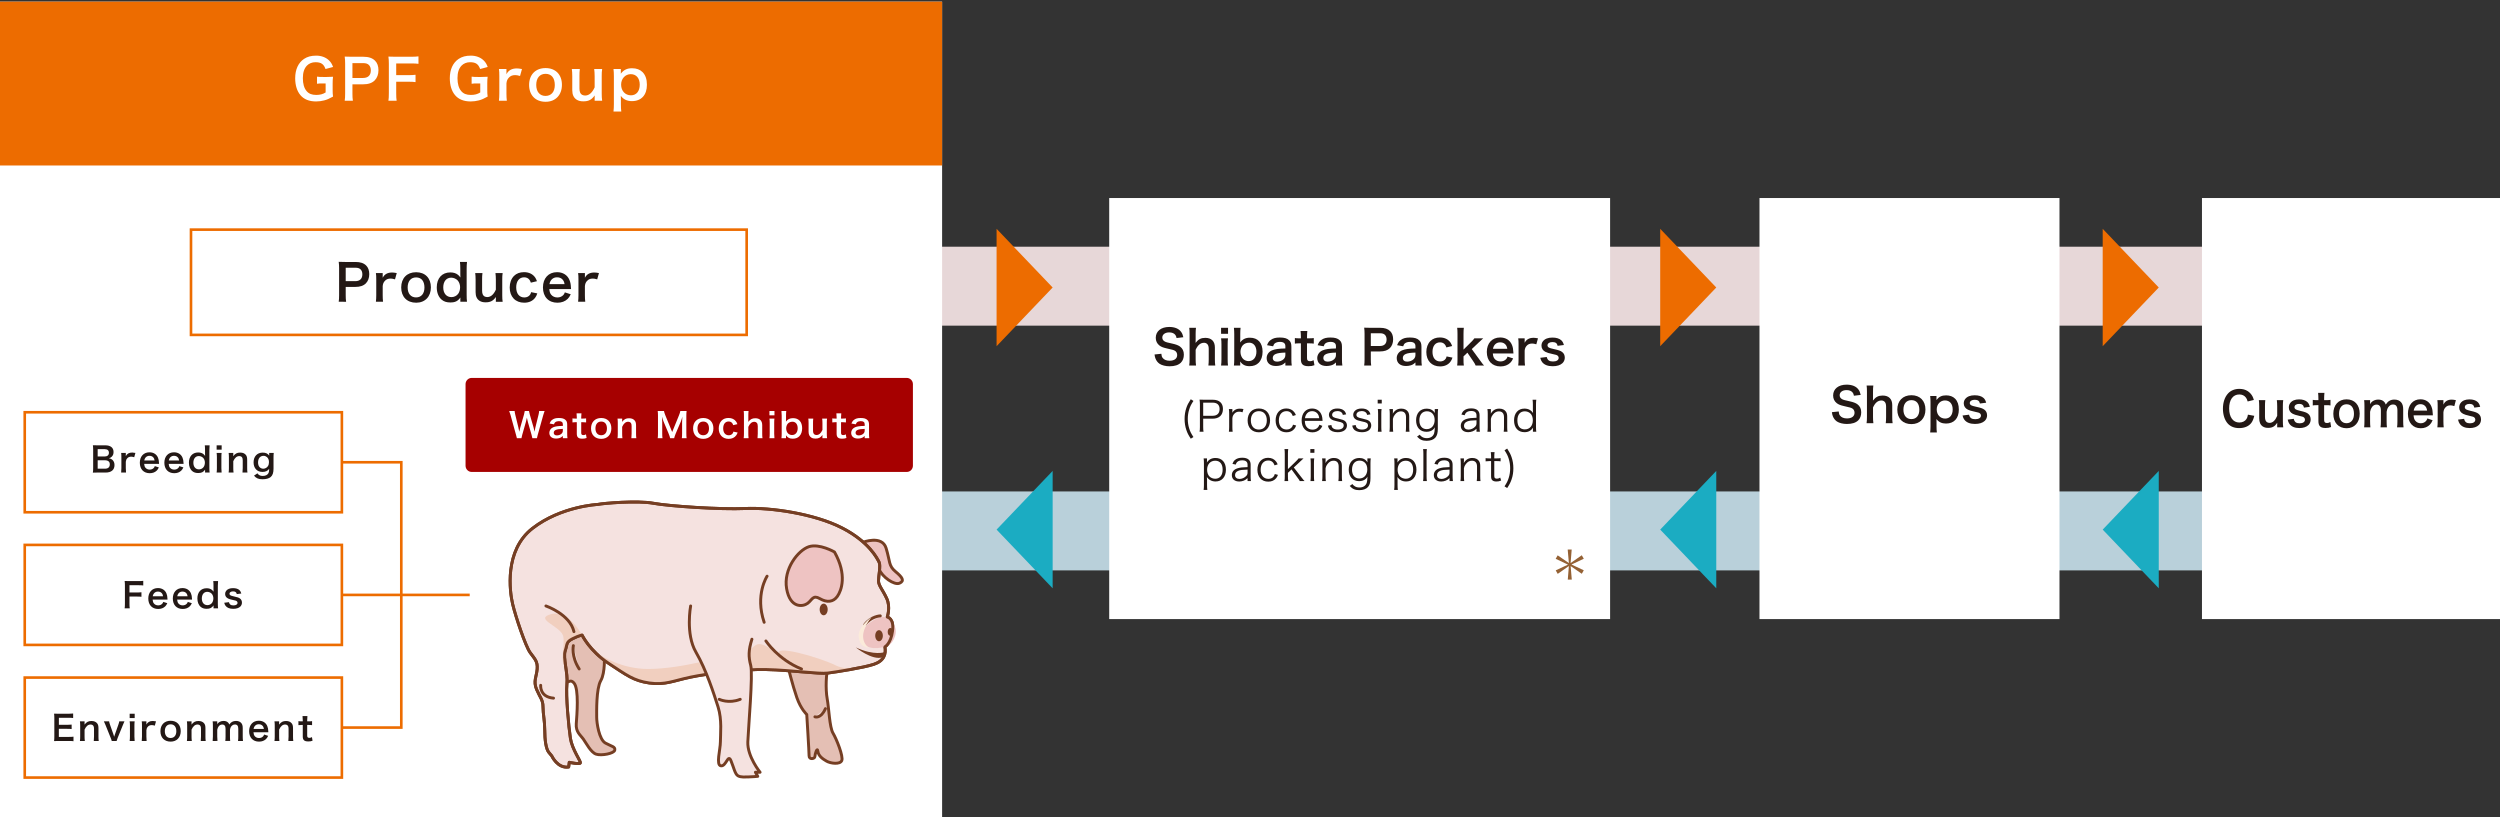 <?xml version="1.0" encoding="utf-8"?>
<!-- Generator: Adobe Illustrator 17.0.0, SVG Export Plug-In . SVG Version: 6.00 Build 0)  -->
<!DOCTYPE svg PUBLIC "-//W3C//DTD SVG 1.1//EN" "http://www.w3.org/Graphics/SVG/1.1/DTD/svg11.dtd">
<svg version="1.1" id="レイヤー_1" xmlns="http://www.w3.org/2000/svg" xmlns:xlink="http://www.w3.org/1999/xlink" x="0px"
	 y="0px" width="950px" height="310.5px" viewBox="-53 0 950 310.5" enable-background="new -53 0 950 310.5" xml:space="preserve">
<rect x="-53" y="0" width="950" height="310.5" fill="#333333" stroke="none"/>
<g>
	<g>
		
			<line id="XMLID_967_" fill="none" stroke="#B9D0DA" stroke-width="30" stroke-miterlimit="10" x1="303" y1="201.749" x2="814.678" y2="201.749"/>
		<polygon id="XMLID_958_" fill="#1BACC2" points="347.006,178.949 325.7,201.249 347.006,223.551 		"/>
		<polygon id="XMLID_962_" fill="#1BACC2" points="599.183,178.949 577.877,201.249 599.183,223.551 		"/>
		<polygon id="XMLID_964_" fill="#1BACC2" points="767.33,178.949 746.024,201.249 767.33,223.551 		"/>
	</g>
	<g>
		
			<line id="XMLID_966_" fill="none" stroke="#E7D7D8" stroke-width="30" stroke-miterlimit="10" x1="303" y1="108.75" x2="814.678" y2="108.75"/>
		<polygon id="XMLID_946_" fill="#ED6C00" points="325.7,86.95 347.006,109.25 325.7,131.551 		"/>
		<polygon id="XMLID_963_" fill="#ED6C00" points="577.877,86.95 599.183,109.25 577.877,131.551 		"/>
		<polygon id="XMLID_965_" fill="#ED6C00" points="746.024,86.95 767.33,109.25 746.024,131.551 		"/>
	</g>
</g>
<rect id="XMLID_938_" x="-53" y="0.633" fill="#FFFFFF" width="358" height="309.867"/>
<rect id="XMLID_939_" x="-53" y="0.633" fill="#ED6C00" width="358" height="62.253"/>
<g>
	<rect id="XMLID_937_" x="368.5" y="75.25" fill="#FFFFFF" width="190.339" height="160"/>
</g>
<g id="XMLID_80_">
	<path id="XMLID_81_" fill="#946134" d="M538.161,212.358l0.752-1.328l4.258,2.929l-0.448-5.138h1.521l-0.416,5.138l4.241-2.961
		l0.769,1.329l-4.674,2.192l4.674,2.193l-0.752,1.328l-4.242-2.929l0.433,5.138h-1.521l0.416-5.154l-4.242,2.978l-0.752-1.329
		l4.658-2.192L538.161,212.358z"/>
</g>
<g>
	<g>
		<path fill="#FFFFFF" d="M73.405,33.975c0,1.239,0.021,1.806,0.147,2.729c-1.491,0.819-2.247,1.155-3.359,1.449
			c-0.945,0.252-2.058,0.399-3.086,0.399c-2.625,0-4.64-0.819-5.963-2.415c-1.281-1.512-1.974-3.779-1.974-6.383
			c0-3.338,1.176-5.9,3.359-7.37c1.302-0.861,2.729-1.239,4.661-1.239c1.911,0,3.653,0.651,4.829,1.806
			c0.735,0.714,1.113,1.323,1.554,2.499l-2.876,0.777c-0.693-1.911-1.701-2.583-3.863-2.583c-1.239,0-2.394,0.462-3.191,1.281
			c-1.05,1.092-1.554,2.646-1.554,4.787c0,2.163,0.483,3.8,1.428,4.913c0.861,1.008,1.995,1.449,3.653,1.449
			c1.428,0,2.499-0.273,3.569-0.945v-3.422h-1.134c-1.071,0-1.512,0.021-2.142,0.126v-2.708c0.756,0.105,1.218,0.126,2.52,0.126
			h1.092c0.966,0,1.575-0.021,2.478-0.084c-0.105,0.777-0.147,1.428-0.147,2.604V33.975z"/>
		<path fill="#FFFFFF" d="M77.985,38.279c0.126-0.84,0.168-1.575,0.168-2.708V24.211c0-1.008-0.042-1.764-0.168-2.708
			c0.903,0.042,1.554,0.063,2.667,0.063h4.388c2.037,0,3.464,0.483,4.472,1.491c0.861,0.84,1.302,2.1,1.302,3.611
			c0,1.596-0.483,2.897-1.407,3.863c-1.029,1.029-2.457,1.512-4.472,1.512h-4.01v3.506c0,1.134,0.042,1.932,0.168,2.729H77.985z
			 M84.935,29.628c1.932,0,2.981-1.029,2.981-2.876c0-0.84-0.231-1.533-0.693-2.016c-0.483-0.525-1.176-0.756-2.289-0.756h-4.01
			v5.648H84.935z"/>
		<path fill="#FFFFFF" d="M97.556,35.255c0,1.491,0.042,2.226,0.168,3.023h-3.128c0.126-0.714,0.168-1.596,0.168-2.981V24.232
			c0-1.155-0.042-1.764-0.168-2.729c0.861,0.042,1.386,0.063,2.667,0.063h5.879c1.323,0,1.995-0.042,2.876-0.147v2.834
			c-0.756-0.105-1.533-0.147-2.876-0.147h-5.585v4.451h4.493c1.302,0,2.037-0.042,2.855-0.147v2.792
			c-0.777-0.105-1.575-0.147-2.855-0.147h-4.493V35.255z"/>
		<path fill="#FFFFFF" d="M132.162,33.975c0,1.239,0.021,1.806,0.147,2.729c-1.491,0.819-2.247,1.155-3.359,1.449
			c-0.945,0.252-2.058,0.399-3.086,0.399c-2.625,0-4.64-0.819-5.963-2.415c-1.281-1.512-1.974-3.779-1.974-6.383
			c0-3.338,1.176-5.9,3.359-7.37c1.302-0.861,2.729-1.239,4.661-1.239c1.911,0,3.653,0.651,4.829,1.806
			c0.735,0.714,1.113,1.323,1.554,2.499l-2.876,0.777c-0.693-1.911-1.701-2.583-3.863-2.583c-1.239,0-2.394,0.462-3.191,1.281
			c-1.05,1.092-1.554,2.646-1.554,4.787c0,2.163,0.483,3.8,1.428,4.913c0.861,1.008,1.995,1.449,3.653,1.449
			c1.428,0,2.499-0.273,3.569-0.945v-3.422h-1.134c-1.071,0-1.512,0.021-2.142,0.126v-2.708c0.756,0.105,1.218,0.126,2.52,0.126
			h1.092c0.966,0,1.575-0.021,2.478-0.084c-0.105,0.777-0.147,1.428-0.147,2.604V33.975z"/>
		<path fill="#FFFFFF" d="M144.616,28.873c-0.882-0.252-1.323-0.336-1.869-0.336c-1.05,0-1.848,0.336-2.436,1.029
			c-0.525,0.609-0.735,1.092-0.861,2.1v3.884c0,1.134,0.042,1.743,0.147,2.729h-3.002c0.105-1.029,0.147-1.638,0.147-2.729v-6.593
			c0-1.281-0.021-1.869-0.147-2.729h2.855v1.974c0.756-1.491,2.058-2.205,3.947-2.205c0.504,0,1.008,0.063,1.953,0.231
			L144.616,28.873z"/>
		<path fill="#FFFFFF" d="M148.061,32.274c0-3.905,2.436-6.404,6.257-6.404c3.8,0,6.215,2.478,6.215,6.362s-2.456,6.446-6.194,6.446
			C150.497,38.678,148.061,36.2,148.061,32.274z M150.77,32.274c0,2.583,1.344,4.178,3.527,4.178s3.527-1.575,3.527-4.136
			c0-2.708-1.281-4.262-3.507-4.262C152.114,28.054,150.77,29.649,150.77,32.274z"/>
		<path fill="#FFFFFF" d="M175.821,26.227c-0.146,0.903-0.168,1.554-0.168,2.729v6.593c0,1.155,0.042,1.869,0.168,2.729h-2.855
			v-1.113c0-0.315,0-0.378,0.021-0.903c-1.155,1.638-2.311,2.247-4.305,2.247c-1.07,0-1.826-0.189-2.52-0.609
			c-1.154-0.735-1.701-1.911-1.701-3.632v-5.312c0-1.155-0.062-1.953-0.168-2.729h3.045c-0.126,0.945-0.146,1.659-0.146,2.729v4.661
			c0,1.218,0.314,1.995,0.965,2.394c0.315,0.168,0.756,0.294,1.155,0.294c1.512,0,2.708-1.029,3.653-3.107v-4.241
			c0-1.029-0.062-1.827-0.168-2.729H175.821z"/>
		<path fill="#FFFFFF" d="M182.921,27.256c0,0.231,0,0.462-0.021,0.735c1.155-1.47,2.394-2.058,4.283-2.058
			c1.68,0,3.023,0.504,3.989,1.47c1.113,1.134,1.658,2.708,1.658,4.829c0,3.863-2.12,6.194-5.689,6.194
			c-1.848,0-3.233-0.651-4.241-2.016c0,0.252,0,0.252,0.021,0.672c0.021,0.147,0.021,0.525,0.021,0.903v1.596
			c0,1.239,0.042,1.911,0.146,2.792h-2.96c0.104-0.987,0.147-1.701,0.147-2.771V29.041c0-1.218-0.043-1.911-0.147-2.813h2.792
			V27.256z M186.679,28.18c-2.079,0-3.653,1.722-3.653,3.968c0,2.394,1.554,4.073,3.737,4.073c2.058,0,3.339-1.554,3.339-4.031
			S188.8,28.18,186.679,28.18z"/>
	</g>
</g>
<rect id="XMLID_945_" x="19.577" y="87.261" fill="#FFFFFF" stroke="#ED6C00" stroke-miterlimit="10" width="211.155" height="40"/>
<g>
	<g>
		<path fill="#231815" d="M75.708,114.67c0.114-0.76,0.152-1.425,0.152-2.451v-10.277c0-0.912-0.038-1.596-0.152-2.451
			c0.817,0.038,1.406,0.057,2.413,0.057h3.971c1.843,0,3.134,0.437,4.046,1.349c0.779,0.76,1.178,1.899,1.178,3.268
			c0,1.444-0.437,2.622-1.273,3.495c-0.931,0.931-2.223,1.368-4.046,1.368h-3.628v3.172c0,1.026,0.038,1.748,0.152,2.47H75.708z
			 M81.996,106.843c1.748,0,2.698-0.931,2.698-2.603c0-0.76-0.209-1.387-0.627-1.824c-0.437-0.475-1.064-0.684-2.071-0.684h-3.628
			v5.11H81.996z"/>
		<path fill="#231815" d="M97.1,106.159c-0.798-0.228-1.197-0.304-1.69-0.304c-0.95,0-1.672,0.304-2.204,0.931
			c-0.475,0.551-0.665,0.988-0.779,1.899v3.515c0,1.026,0.038,1.577,0.133,2.47h-2.717c0.095-0.931,0.133-1.482,0.133-2.47v-5.965
			c0-1.159-0.019-1.691-0.133-2.47h2.583v1.786c0.684-1.349,1.862-1.995,3.572-1.995c0.456,0,0.912,0.057,1.767,0.209L97.1,106.159z
			"/>
		<path fill="#231815" d="M99.457,109.237c0-3.534,2.204-5.794,5.662-5.794c3.438,0,5.623,2.242,5.623,5.756
			s-2.223,5.832-5.604,5.832C101.661,115.031,99.457,112.789,99.457,109.237z M101.908,109.237c0,2.336,1.216,3.78,3.192,3.78
			c1.976,0,3.191-1.425,3.191-3.743c0-2.45-1.159-3.856-3.172-3.856C103.124,105.419,101.908,106.862,101.908,109.237z"/>
		<path fill="#231815" d="M121.933,113.739c0-0.228,0-0.437,0.019-0.684c-0.988,1.387-1.995,1.881-3.837,1.881
			c-1.33,0-2.337-0.304-3.172-0.969c-1.273-0.988-1.976-2.716-1.976-4.768c0-3.477,1.995-5.68,5.129-5.68
			c1.178,0,2.146,0.285,2.888,0.874c0.342,0.266,0.551,0.494,0.969,1.044c0-0.228,0-0.228-0.019-0.608
			c-0.019-0.133-0.019-0.494-0.019-0.817v-1.899c0-1.14-0.038-1.767-0.133-2.565h2.679c-0.095,0.912-0.133,1.577-0.133,2.546v10.012
			c0,1.121,0.038,1.729,0.133,2.564h-2.527V113.739z M118.552,112.904c1.007,0,1.976-0.475,2.545-1.254
			c0.475-0.627,0.741-1.558,0.741-2.546c0-0.931-0.361-1.918-0.912-2.526c-0.589-0.646-1.558-1.064-2.47-1.064
			c-1.843,0-3.021,1.444-3.021,3.705S116.652,112.904,118.552,112.904z"/>
		<path fill="#231815" d="M138.007,103.766c-0.133,0.817-0.152,1.406-0.152,2.47v5.965c0,1.045,0.038,1.691,0.152,2.47h-2.583
			v-1.007c0-0.285,0-0.342,0.019-0.817c-1.044,1.482-2.089,2.033-3.894,2.033c-0.969,0-1.653-0.171-2.28-0.551
			c-1.045-0.665-1.539-1.729-1.539-3.287v-4.806c0-1.045-0.057-1.767-0.152-2.47h2.755c-0.114,0.854-0.133,1.5-0.133,2.47v4.217
			c0,1.102,0.285,1.805,0.874,2.166c0.285,0.152,0.684,0.266,1.045,0.266c1.368,0,2.451-0.931,3.306-2.812v-3.837
			c0-0.931-0.057-1.653-0.152-2.47H138.007z"/>
		<path fill="#231815" d="M148.723,107.413c-0.209-0.589-0.342-0.855-0.589-1.159c-0.456-0.57-1.121-0.874-1.957-0.874
			c-1.861,0-3.021,1.462-3.021,3.818c0,2.375,1.178,3.837,3.097,3.837c0.95,0,1.71-0.38,2.185-1.064
			c0.171-0.266,0.266-0.475,0.38-0.95l2.355,0.475c-0.266,0.76-0.456,1.159-0.798,1.615c-0.911,1.253-2.374,1.918-4.179,1.918
			c-3.343,0-5.509-2.261-5.509-5.775c0-1.786,0.57-3.325,1.615-4.389c0.931-0.95,2.261-1.444,3.819-1.444
			c1.861,0,3.344,0.722,4.255,2.052c0.247,0.38,0.399,0.684,0.665,1.387L148.723,107.413z"/>
		<path fill="#231815" d="M155.734,109.845c0.095,1.045,0.266,1.577,0.703,2.127c0.551,0.684,1.405,1.064,2.374,1.064
			c0.931,0,1.729-0.342,2.28-0.95c0.228-0.266,0.36-0.475,0.551-0.988l2.241,0.722c-0.437,0.912-0.684,1.273-1.158,1.748
			c-0.988,0.969-2.318,1.463-3.914,1.463c-3.362,0-5.49-2.242-5.49-5.794c0-3.515,2.109-5.813,5.357-5.813
			c2.223,0,3.971,1.102,4.73,3.002c0.36,0.912,0.494,1.596,0.551,2.887c0,0.038,0,0.095,0.038,0.532H155.734z M161.528,107.964
			c-0.133-0.836-0.361-1.349-0.836-1.824c-0.513-0.513-1.159-0.76-2.052-0.76c-1.481,0-2.564,0.988-2.85,2.583H161.528z"/>
		<path fill="#231815" d="M173.935,106.159c-0.798-0.228-1.196-0.304-1.69-0.304c-0.95,0-1.672,0.304-2.204,0.931
			c-0.475,0.551-0.665,0.988-0.778,1.899v3.515c0,1.026,0.038,1.577,0.133,2.47h-2.717c0.095-0.931,0.133-1.482,0.133-2.47v-5.965
			c0-1.159-0.019-1.691-0.133-2.47h2.584v1.786c0.684-1.349,1.861-1.995,3.571-1.995c0.456,0,0.912,0.057,1.767,0.209
			L173.935,106.159z"/>
	</g>
</g>
<g>
	<g>
		<g>
			<path fill="#231815" d="M388.313,134.433c0.072,0.811,0.18,1.17,0.504,1.585c0.522,0.684,1.458,1.062,2.629,1.062
				c1.8,0,2.881-0.81,2.881-2.161c0-0.738-0.342-1.351-0.9-1.656c-0.54-0.288-0.648-0.306-3.133-0.882
				c-1.351-0.306-2.071-0.594-2.719-1.099c-0.918-0.72-1.387-1.71-1.387-2.917c0-2.503,2.017-4.124,5.114-4.124
				c2.052,0,3.601,0.63,4.483,1.819c0.45,0.594,0.667,1.134,0.882,2.088l-2.575,0.306c-0.108-0.612-0.234-0.918-0.54-1.278
				c-0.468-0.558-1.26-0.864-2.25-0.864c-1.567,0-2.629,0.792-2.629,1.962c0,0.756,0.396,1.278,1.224,1.639
				c0.396,0.162,0.541,0.198,2.539,0.648c1.422,0.306,2.287,0.648,2.935,1.099c1.026,0.756,1.495,1.747,1.495,3.097
				c0,1.278-0.396,2.323-1.134,3.061c-0.954,0.918-2.377,1.369-4.303,1.369c-1.477,0-2.917-0.36-3.781-0.937
				c-0.72-0.486-1.242-1.17-1.584-2.053c-0.162-0.414-0.234-0.756-0.342-1.494L388.313,134.433z"/>
			<path fill="#231815" d="M401.471,124.567c-0.09,0.684-0.126,1.351-0.126,2.376v2.575c0,0.234,0,0.324-0.036,0.774
				c1.116-1.404,2.088-1.909,3.727-1.909c2.305,0,3.619,1.314,3.619,3.637v4.538c0,0.99,0.036,1.674,0.145,2.341h-2.611
				c0.09-0.811,0.126-1.423,0.126-2.341v-3.997c0-0.829-0.18-1.423-0.522-1.783c-0.324-0.342-0.756-0.522-1.242-0.522
				c-1.351,0-2.395,0.864-3.205,2.665v3.637c0,0.882,0.036,1.566,0.144,2.341h-2.593c0.108-0.774,0.144-1.314,0.144-2.341v-9.633
				c0-1.081-0.036-1.639-0.126-2.359H401.471z"/>
			<path fill="#231815" d="M413.657,124.567v2.287h-2.647v-2.287H413.657z M413.639,128.564c-0.09,0.667-0.126,1.26-0.126,2.359
				v5.618c0,0.99,0.036,1.603,0.126,2.359h-2.629c0.108-0.811,0.144-1.44,0.144-2.341v-5.654c0-0.99-0.036-1.603-0.144-2.341
				H413.639z"/>
			<path fill="#231815" d="M415.888,138.899c0.09-0.792,0.126-1.369,0.126-2.431v-9.489c0-0.918-0.036-1.548-0.126-2.413h2.539
				c-0.09,0.756-0.126,1.351-0.126,2.431v1.801c0,0.288-0.018,0.738-0.036,1.35c0.936-1.26,2.052-1.818,3.709-1.818
				c3.025,0,4.808,1.962,4.808,5.312c0,1.765-0.504,3.205-1.477,4.213c-0.846,0.864-1.998,1.296-3.457,1.296
				c-1.657,0-2.683-0.522-3.583-1.783c0.018,0.234,0.018,0.432,0.018,0.648v0.882H415.888z M421.704,130.22
				c-1.008,0-1.854,0.342-2.449,0.99c-0.54,0.594-0.882,1.566-0.882,2.503c0,1.134,0.468,2.269,1.188,2.845
				c0.522,0.414,1.224,0.666,1.891,0.666c1.819,0,2.989-1.404,2.989-3.583C424.44,131.571,423.36,130.22,421.704,130.22z"/>
			<path fill="#231815" d="M435.439,137.729c-0.721,0.684-1.171,0.936-1.909,1.134c-0.521,0.144-1.098,0.216-1.674,0.216
				c-2.197,0-3.529-1.134-3.529-3.025c0-1.26,0.792-2.395,2.034-2.917c1.171-0.486,2.503-0.667,5.078-0.721v-0.918
				c0-1.044-0.702-1.584-2.071-1.584c-0.72,0-1.458,0.198-1.872,0.522c-0.342,0.252-0.504,0.504-0.721,1.152l-2.305-0.414
				c0.414-1.044,0.738-1.512,1.423-1.999c0.882-0.648,1.891-0.918,3.438-0.918c1.729,0,2.773,0.306,3.548,1.062
				c0.612,0.576,0.846,1.26,0.846,2.485v4.843c0,0.954,0.036,1.44,0.145,2.251h-2.431V137.729z M435.439,133.984
				c-3.439,0.072-4.79,0.666-4.79,2.07c0,0.846,0.631,1.369,1.639,1.369c0.954,0,1.891-0.36,2.503-0.955
				c0.432-0.432,0.648-0.954,0.648-1.584V133.984z"/>
			<path fill="#231815" d="M443.789,125.791c-0.072,0.63-0.126,1.405-0.126,2.215v0.558h0.756c0.847,0,1.242-0.018,1.818-0.108
				v2.125c-0.594-0.09-0.936-0.108-1.765-0.108h-0.81v5.582c0,0.882,0.324,1.207,1.188,1.207c0.468,0,0.756-0.09,1.314-0.396
				l0.323,1.908c-0.773,0.288-1.314,0.378-2.25,0.378c-2.071,0-2.899-0.738-2.899-2.629v-6.05h-0.684
				c-0.667,0-1.009,0.018-1.603,0.108v-2.125c0.521,0.09,0.864,0.108,1.62,0.108h0.666v-0.558c0-0.774-0.054-1.566-0.126-2.215
				H443.789z"/>
			<path fill="#231815" d="M454.662,137.729c-0.721,0.684-1.171,0.936-1.909,1.134c-0.521,0.144-1.098,0.216-1.674,0.216
				c-2.197,0-3.529-1.134-3.529-3.025c0-1.26,0.792-2.395,2.034-2.917c1.171-0.486,2.503-0.667,5.078-0.721v-0.918
				c0-1.044-0.702-1.584-2.071-1.584c-0.72,0-1.458,0.198-1.872,0.522c-0.342,0.252-0.504,0.504-0.721,1.152l-2.305-0.414
				c0.414-1.044,0.738-1.512,1.423-1.999c0.882-0.648,1.891-0.918,3.438-0.918c1.729,0,2.773,0.306,3.548,1.062
				c0.612,0.576,0.846,1.26,0.846,2.485v4.843c0,0.954,0.036,1.44,0.145,2.251h-2.431V137.729z M454.662,133.984
				c-3.439,0.072-4.79,0.666-4.79,2.07c0,0.846,0.631,1.369,1.639,1.369c0.954,0,1.891-0.36,2.503-0.955
				c0.432-0.432,0.648-0.954,0.648-1.584V133.984z"/>
			<path fill="#231815" d="M465.387,138.899c0.108-0.721,0.145-1.351,0.145-2.323v-9.741c0-0.864-0.036-1.512-0.145-2.323
				c0.774,0.036,1.333,0.054,2.287,0.054h3.763c1.747,0,2.972,0.414,3.836,1.278c0.737,0.72,1.116,1.801,1.116,3.097
				c0,1.368-0.414,2.484-1.207,3.313c-0.882,0.882-2.106,1.296-3.835,1.296h-3.438v3.007c0,0.972,0.035,1.656,0.144,2.341H465.387z
				 M471.347,131.481c1.656,0,2.557-0.882,2.557-2.467c0-0.72-0.198-1.314-0.594-1.729c-0.414-0.45-1.009-0.648-1.963-0.648h-3.438
				v4.843H471.347z"/>
			<path fill="#231815" d="M484.865,137.729c-0.721,0.684-1.171,0.936-1.909,1.134c-0.521,0.144-1.098,0.216-1.674,0.216
				c-2.197,0-3.529-1.134-3.529-3.025c0-1.26,0.792-2.395,2.034-2.917c1.171-0.486,2.503-0.667,5.078-0.721v-0.918
				c0-1.044-0.702-1.584-2.071-1.584c-0.72,0-1.458,0.198-1.872,0.522c-0.342,0.252-0.504,0.504-0.721,1.152l-2.305-0.414
				c0.414-1.044,0.738-1.512,1.423-1.999c0.882-0.648,1.891-0.918,3.438-0.918c1.729,0,2.773,0.306,3.548,1.062
				c0.612,0.576,0.846,1.26,0.846,2.485v4.843c0,0.954,0.036,1.44,0.145,2.251h-2.431V137.729z M484.865,133.984
				c-3.439,0.072-4.79,0.666-4.79,2.07c0,0.846,0.631,1.369,1.639,1.369c0.954,0,1.891-0.36,2.503-0.955
				c0.432-0.432,0.648-0.954,0.648-1.584V133.984z"/>
			<path fill="#231815" d="M496.619,132.021c-0.198-0.558-0.324-0.81-0.559-1.098c-0.432-0.54-1.062-0.828-1.854-0.828
				c-1.765,0-2.862,1.386-2.862,3.619c0,2.25,1.116,3.637,2.935,3.637c0.9,0,1.62-0.36,2.07-1.008c0.162-0.252,0.252-0.45,0.36-0.9
				l2.232,0.45c-0.252,0.72-0.432,1.099-0.756,1.531c-0.864,1.188-2.251,1.818-3.961,1.818c-3.17,0-5.222-2.143-5.222-5.474
				c0-1.692,0.54-3.151,1.53-4.159c0.882-0.9,2.143-1.368,3.619-1.368c1.765,0,3.169,0.684,4.033,1.944
				c0.233,0.36,0.378,0.648,0.63,1.314L496.619,132.021z"/>
			<path fill="#231815" d="M503.26,124.567c-0.09,0.684-0.126,1.314-0.126,2.359v5.924l2.7-2.683
				c0.828-0.792,1.135-1.152,1.423-1.603h3.367c-1.026,0.918-1.026,0.918-1.801,1.657l-2.557,2.431l3.043,4.159
				c1.224,1.674,1.224,1.674,1.638,2.089h-3.204c-0.217-0.576-0.433-0.937-1.188-2.035l-1.945-2.845l-1.476,1.405v1.17
				c0,1.17,0.018,1.602,0.126,2.305h-2.539c0.09-0.738,0.126-1.351,0.126-2.341v-9.633c0-1.081-0.036-1.675-0.126-2.359H503.26z"/>
			<path fill="#231815" d="M514.275,134.325c0.09,0.99,0.252,1.495,0.666,2.017c0.522,0.648,1.333,1.008,2.251,1.008
				c0.882,0,1.639-0.324,2.161-0.9c0.216-0.252,0.342-0.45,0.521-0.936l2.125,0.684c-0.414,0.864-0.648,1.207-1.099,1.657
				c-0.937,0.918-2.196,1.386-3.709,1.386c-3.187,0-5.203-2.125-5.203-5.492c0-3.331,1.998-5.509,5.077-5.509
				c2.106,0,3.763,1.044,4.483,2.845c0.342,0.864,0.468,1.512,0.522,2.737c0,0.036,0,0.09,0.035,0.504H514.275z M519.768,132.543
				c-0.126-0.792-0.343-1.279-0.793-1.729c-0.485-0.486-1.098-0.72-1.944-0.72c-1.404,0-2.431,0.936-2.7,2.449H519.768z"/>
			<path fill="#231815" d="M530.801,130.833c-0.756-0.216-1.134-0.288-1.603-0.288c-0.9,0-1.584,0.288-2.089,0.882
				c-0.449,0.522-0.63,0.937-0.738,1.801v3.331c0,0.972,0.036,1.494,0.127,2.341h-2.575c0.09-0.882,0.126-1.405,0.126-2.341v-5.654
				c0-1.098-0.018-1.603-0.126-2.341h2.448v1.693c0.648-1.279,1.765-1.891,3.386-1.891c0.432,0,0.864,0.054,1.674,0.198
				L530.801,130.833z"/>
			<path fill="#231815" d="M534.759,135.658c0.307,1.225,0.973,1.71,2.377,1.71c1.332,0,2.16-0.522,2.16-1.368
				c0-0.36-0.18-0.703-0.468-0.9c-0.342-0.234-0.45-0.252-1.891-0.576c-1.422-0.306-1.98-0.486-2.593-0.774
				c-1.026-0.486-1.584-1.35-1.584-2.395c0-0.63,0.197-1.225,0.558-1.674c0.738-0.937,1.963-1.405,3.602-1.405
				c1.477,0,2.646,0.36,3.385,1.044c0.468,0.45,0.72,0.9,0.973,1.783l-2.377,0.306c-0.198-0.991-0.811-1.423-1.98-1.423
				c-1.117,0-1.873,0.504-1.873,1.261c0,0.342,0.198,0.648,0.559,0.846c0.396,0.198,0.773,0.306,1.8,0.54
				c1.837,0.396,2.575,0.648,3.169,1.098c0.703,0.504,1.045,1.243,1.045,2.233c0,0.738-0.342,1.53-0.883,2.035
				c-0.828,0.774-2.088,1.17-3.727,1.17c-1.854,0-3.241-0.558-4.016-1.603c-0.324-0.432-0.486-0.792-0.702-1.603L534.759,135.658z"
				/>
		</g>
	</g>
	<g>
		<g>
			<path fill="#231815" d="M399.495,166.707c-0.928-1.424-1.312-2.192-1.697-3.345c-0.432-1.297-0.656-2.674-0.656-4.162
				s0.224-2.865,0.656-4.161c0.384-1.137,0.769-1.905,1.697-3.33l1.008,0.641c-0.896,1.377-1.248,2.097-1.601,3.233
				c-0.368,1.152-0.544,2.353-0.544,3.617s0.176,2.481,0.544,3.634c0.353,1.137,0.705,1.856,1.601,3.233L399.495,166.707z"/>
			<path fill="#231815" d="M402.837,164.066c0.096-0.576,0.128-1.04,0.128-1.793v-8.596c0-0.656-0.032-1.152-0.128-1.824
				c0.576,0.032,1.024,0.048,1.761,0.048h3.265c2.465,0,3.858,1.265,3.858,3.489c0,2.354-1.441,3.714-3.938,3.714h-3.57v3.153
				c0,0.769,0.032,1.265,0.128,1.809H402.837z M407.784,158c1.696,0,2.657-0.912,2.657-2.545c0-1.601-0.928-2.449-2.657-2.449h-3.57
				V158H407.784z"/>
			<path fill="#231815" d="M419.159,156.671c-0.608-0.191-0.896-0.239-1.297-0.239c-0.816,0-1.488,0.336-1.969,0.976
				c-0.384,0.497-0.528,0.881-0.592,1.601v3.266c0,0.721,0.032,1.169,0.112,1.793h-1.441c0.08-0.736,0.112-1.152,0.112-1.809v-5.01
				c0-0.801-0.032-1.233-0.112-1.81h1.329v0.913c0,0.128,0,0.368-0.016,0.479c0.304-0.496,0.544-0.752,0.88-0.976
				c0.608-0.4,1.152-0.561,1.92-0.561c0.48,0,0.752,0.032,1.425,0.144L419.159,156.671z"/>
			<path fill="#231815" d="M421.093,159.76c0-2.77,1.664-4.53,4.273-4.53s4.258,1.761,4.258,4.514c0,2.737-1.664,4.53-4.242,4.53
				C422.757,164.274,421.093,162.529,421.093,159.76z M422.325,159.728c0,2.177,1.168,3.506,3.041,3.506s3.025-1.329,3.025-3.49
				c0-2.16-1.152-3.505-2.993-3.505C423.493,156.239,422.325,157.567,422.325,159.728z"/>
			<path fill="#231815" d="M438.264,158.08c-0.464-1.249-1.232-1.841-2.417-1.841c-1.761,0-2.881,1.376-2.881,3.521
				c0,2.112,1.152,3.457,2.945,3.457c0.912,0,1.664-0.368,2.08-1.024c0.16-0.24,0.24-0.432,0.353-0.816l1.2,0.32
				c-0.225,0.576-0.385,0.881-0.656,1.232c-0.704,0.881-1.729,1.345-3.025,1.345c-2.513,0-4.129-1.745-4.129-4.481
				c0-2.77,1.6-4.578,4.049-4.578c1.328,0,2.401,0.512,3.09,1.473c0.224,0.304,0.367,0.561,0.561,1.024L438.264,158.08z"/>
			<path fill="#231815" d="M442.837,159.936c0.049,1.072,0.209,1.665,0.641,2.241c0.513,0.704,1.297,1.088,2.258,1.088
				c1.296,0,2.192-0.64,2.641-1.872l1.12,0.448c-0.304,0.672-0.513,0.96-0.88,1.328c-0.752,0.736-1.729,1.12-2.897,1.12
				c-2.513,0-4.098-1.761-4.098-4.529c0-2.737,1.568-4.53,3.97-4.53c2.064,0,3.553,1.329,3.873,3.474
				c0.017,0.176,0.08,0.801,0.112,1.232H442.837z M448.296,158.928c-0.096-0.896-0.336-1.473-0.849-1.97
				c-0.496-0.479-1.12-0.72-1.889-0.72c-0.977,0-1.792,0.496-2.272,1.393c-0.225,0.4-0.305,0.688-0.4,1.297H448.296z"/>
			<path fill="#231815" d="M452.917,161.505c0.112,0.593,0.24,0.881,0.561,1.169c0.4,0.368,1.041,0.561,1.857,0.561
				c1.393,0,2.272-0.593,2.272-1.537c0-0.448-0.16-0.784-0.496-0.992c-0.384-0.24-0.704-0.336-1.89-0.576
				c-1.279-0.272-1.824-0.465-2.368-0.832c-0.561-0.385-0.864-0.977-0.864-1.682c0-0.576,0.24-1.12,0.688-1.552
				c0.561-0.545,1.426-0.833,2.498-0.833c1.088,0,1.937,0.257,2.513,0.769c0.416,0.353,0.64,0.721,0.849,1.457l-1.266,0.208
				c-0.096-0.433-0.176-0.625-0.399-0.849c-0.368-0.4-0.944-0.608-1.665-0.608c-1.168,0-2,0.593-2,1.44
				c0,0.368,0.191,0.688,0.544,0.881c0.368,0.208,0.784,0.336,1.776,0.544c1.553,0.353,2.064,0.544,2.545,0.912
				c0.496,0.4,0.769,1.009,0.769,1.665c0,1.601-1.36,2.593-3.554,2.593c-1.457,0-2.576-0.432-3.169-1.248
				c-0.24-0.336-0.353-0.608-0.513-1.265L452.917,161.505z"/>
			<path fill="#231815" d="M462.149,161.505c0.111,0.593,0.24,0.881,0.561,1.169c0.4,0.368,1.04,0.561,1.856,0.561
				c1.393,0,2.272-0.593,2.272-1.537c0-0.448-0.16-0.784-0.496-0.992c-0.384-0.24-0.704-0.336-1.889-0.576
				c-1.28-0.272-1.824-0.465-2.369-0.832c-0.561-0.385-0.863-0.977-0.863-1.682c0-0.576,0.239-1.12,0.688-1.552
				c0.561-0.545,1.425-0.833,2.497-0.833c1.089,0,1.937,0.257,2.513,0.769c0.416,0.353,0.641,0.721,0.849,1.457l-1.265,0.208
				c-0.096-0.433-0.176-0.625-0.4-0.849c-0.367-0.4-0.943-0.608-1.664-0.608c-1.168,0-2.001,0.593-2.001,1.44
				c0,0.368,0.192,0.688,0.544,0.881c0.368,0.208,0.785,0.336,1.777,0.544c1.553,0.353,2.064,0.544,2.545,0.912
				c0.496,0.4,0.768,1.009,0.768,1.665c0,1.601-1.359,2.593-3.553,2.593c-1.457,0-2.577-0.432-3.17-1.248
				c-0.24-0.336-0.352-0.608-0.512-1.265L462.149,161.505z"/>
			<path fill="#231815" d="M472.069,151.901v1.425h-1.553v-1.425H472.069z M472.005,155.438c-0.08,0.561-0.111,1.009-0.111,1.81
				v5.01c0,0.736,0.031,1.185,0.111,1.809h-1.439c0.08-0.688,0.111-1.137,0.111-1.809v-5.01c0-0.769-0.031-1.249-0.111-1.81H472.005
				z"/>
			<path fill="#231815" d="M474.98,164.066c0.097-0.608,0.129-1.04,0.129-1.809v-5.01c0-0.721-0.032-1.169-0.129-1.81h1.329v1.089
				c0,0.192,0,0.32-0.048,0.688c0.752-1.312,1.793-1.938,3.233-1.938c1.152,0,2.049,0.417,2.562,1.201
				c0.304,0.464,0.447,1.057,0.447,1.841v3.953c0,0.816,0.032,1.265,0.112,1.793h-1.44c0.08-0.624,0.111-1.104,0.111-1.809v-3.729
				c0-1.44-0.688-2.209-1.952-2.209c-0.896,0-1.616,0.4-2.289,1.265c-0.416,0.544-0.608,0.944-0.736,1.584v3.09
				c0,0.704,0.032,1.185,0.112,1.809H474.98z"/>
			<path fill="#231815" d="M486.5,165.186c0.225,0.305,0.32,0.416,0.513,0.561c0.608,0.528,1.28,0.752,2.145,0.752
				c1.393,0,2.369-0.608,2.785-1.761c0.16-0.464,0.225-1.04,0.288-2.368c-0.24,0.432-0.416,0.64-0.688,0.88
				c-0.607,0.544-1.504,0.832-2.48,0.832c-2.417,0-3.953-1.681-3.953-4.354c0-2.721,1.568-4.45,4.049-4.45
				c1.393,0,2.417,0.561,3.073,1.681c-0.016-0.271-0.031-0.399-0.031-0.607v-0.913h1.28c-0.08,0.625-0.112,1.041-0.112,1.793v5.73
				c0,1.568-0.288,2.577-0.929,3.329c-0.672,0.784-1.872,1.217-3.329,1.217c-1.585,0-2.577-0.448-3.634-1.601L486.5,165.186z
				 M489.126,163.074c1.824,0,3.041-1.393,3.041-3.474c0-2.017-1.152-3.313-2.945-3.313c-1.777,0-2.865,1.312-2.865,3.441
				C486.357,161.809,487.413,163.074,489.126,163.074z"/>
			<path fill="#231815" d="M508.07,162.929c-0.624,0.561-0.929,0.769-1.473,0.977s-1.12,0.32-1.665,0.32
				c-1.761,0-2.833-0.912-2.833-2.434c0-1.28,0.801-2.208,2.289-2.625c0.944-0.271,1.713-0.368,3.682-0.416v-0.928
				c0-1.089-0.688-1.649-2.017-1.649c-0.881,0-1.537,0.225-1.985,0.688c-0.208,0.225-0.336,0.448-0.496,0.929l-1.248-0.272
				c0.288-0.736,0.496-1.072,0.896-1.425c0.656-0.607,1.617-0.912,2.817-0.912c2.113,0,3.201,0.896,3.201,2.625v4.498
				c0,0.721,0.032,1.12,0.128,1.761h-1.296V162.929z M508.07,159.696c-1.905,0.048-2.817,0.16-3.538,0.465
				c-0.815,0.336-1.216,0.88-1.216,1.648c0,0.88,0.656,1.44,1.696,1.44c0.929,0,1.937-0.448,2.562-1.137
				c0.368-0.4,0.496-0.736,0.496-1.376V159.696z"/>
			<path fill="#231815" d="M512.213,164.066c0.096-0.608,0.128-1.04,0.128-1.809v-5.01c0-0.721-0.032-1.169-0.128-1.81h1.328v1.089
				c0,0.192,0,0.32-0.048,0.688c0.752-1.312,1.793-1.938,3.233-1.938c1.152,0,2.049,0.417,2.561,1.201
				c0.305,0.464,0.448,1.057,0.448,1.841v3.953c0,0.816,0.032,1.265,0.112,1.793h-1.44c0.08-0.624,0.112-1.104,0.112-1.809v-3.729
				c0-1.44-0.688-2.209-1.953-2.209c-0.896,0-1.616,0.4-2.289,1.265c-0.416,0.544-0.608,0.944-0.736,1.584v3.09
				c0,0.704,0.032,1.185,0.112,1.809H512.213z"/>
			<path fill="#231815" d="M529.511,163.282c0-0.225,0.016-0.513,0.048-0.784c-0.752,1.168-1.793,1.729-3.249,1.729
				c-2.465,0-3.97-1.697-3.97-4.482c0-2.736,1.536-4.481,3.938-4.481c1.457,0,2.577,0.593,3.281,1.696l-0.016-0.239
				c-0.048-0.337-0.048-0.48-0.048-0.849v-2.145c0-0.753-0.032-1.217-0.112-1.825h1.408c-0.08,0.641-0.112,1.104-0.112,1.809v8.516
				c0,0.801,0.032,1.217,0.112,1.841h-1.28V163.282z M523.605,159.713c0,1.056,0.24,1.969,0.656,2.497
				c0.496,0.624,1.248,0.96,2.145,0.96c1.873,0,3.073-1.36,3.073-3.474c0-1.057-0.32-1.984-0.896-2.545
				c-0.56-0.544-1.328-0.849-2.177-0.849C524.661,156.302,523.605,157.584,523.605,159.713z"/>
			<path fill="#231815" d="M404.381,186.177c0.08-0.624,0.112-1.137,0.112-1.793v-8.355c0-0.768-0.032-1.232-0.112-1.841h1.281
				v0.913c0,0.208-0.016,0.384-0.048,0.656c0.72-1.137,1.84-1.729,3.265-1.729c2.465,0,3.97,1.681,3.97,4.466
				c0,2.722-1.537,4.466-3.938,4.466c-1.409,0-2.545-0.592-3.297-1.696c0.048,0.448,0.064,0.688,0.064,1.12v1.985
				c0,0.752,0.032,1.216,0.112,1.809H404.381z M411.6,178.494c0-2.177-1.024-3.425-2.817-3.425c-1.841,0-3.089,1.376-3.089,3.441
				c0,1.04,0.336,2.001,0.912,2.561c0.56,0.545,1.36,0.849,2.193,0.849C410.544,181.92,411.6,180.623,411.6,178.494z"/>
			<path fill="#231815" d="M421.072,181.679c-0.625,0.561-0.929,0.769-1.473,0.977c-0.544,0.208-1.121,0.32-1.665,0.32
				c-1.76,0-2.833-0.912-2.833-2.434c0-1.28,0.8-2.208,2.289-2.625c0.944-0.271,1.712-0.368,3.682-0.416v-0.928
				c0-1.089-0.688-1.649-2.017-1.649c-0.88,0-1.537,0.225-1.985,0.688c-0.208,0.225-0.336,0.448-0.496,0.929l-1.249-0.272
				c0.288-0.736,0.496-1.072,0.896-1.425c0.656-0.607,1.617-0.912,2.817-0.912c2.113,0,3.202,0.896,3.202,2.625v4.498
				c0,0.721,0.032,1.12,0.128,1.761h-1.296V181.679z M421.072,178.446c-1.905,0.048-2.817,0.16-3.538,0.465
				c-0.816,0.336-1.216,0.88-1.216,1.648c0,0.88,0.656,1.44,1.696,1.44c0.929,0,1.937-0.448,2.561-1.137
				c0.368-0.4,0.497-0.736,0.497-1.376V178.446z"/>
			<path fill="#231815" d="M431.344,176.83c-0.464-1.249-1.232-1.841-2.417-1.841c-1.761,0-2.881,1.376-2.881,3.521
				c0,2.112,1.152,3.457,2.945,3.457c0.912,0,1.664-0.368,2.08-1.024c0.16-0.24,0.24-0.432,0.353-0.816l1.2,0.32
				c-0.225,0.576-0.385,0.881-0.656,1.232c-0.704,0.881-1.729,1.345-3.025,1.345c-2.513,0-4.129-1.745-4.129-4.481
				c0-2.77,1.6-4.578,4.049-4.578c1.328,0,2.401,0.512,3.09,1.473c0.224,0.304,0.367,0.561,0.561,1.024L431.344,176.83z"/>
			<path fill="#231815" d="M436.526,170.651c-0.08,0.576-0.112,0.992-0.112,1.809v5.795l2.897-2.802
				c0.688-0.656,0.912-0.928,1.136-1.265h1.905c-0.225,0.208-0.225,0.208-0.656,0.593c-0.16,0.144-0.353,0.32-0.576,0.544
				c-0.145,0.128-0.225,0.225-0.256,0.256l-2.226,2.065l2.705,3.489c0.96,1.232,1.04,1.328,1.393,1.681h-1.825
				c-0.176-0.384-0.207-0.448-1.008-1.521l-2.129-2.913l-1.36,1.296v1.345c0,0.721,0.032,1.232,0.112,1.793h-1.426
				c0.08-0.576,0.113-1.04,0.113-1.809v-8.548c0-0.8-0.033-1.232-0.113-1.809H436.526z"/>
			<path fill="#231815" d="M446.478,170.651v1.425h-1.552v-1.425H446.478z M446.414,174.188c-0.08,0.561-0.112,1.009-0.112,1.81
				v5.01c0,0.736,0.032,1.185,0.112,1.809h-1.44c0.08-0.688,0.112-1.137,0.112-1.809v-5.01c0-0.769-0.032-1.249-0.112-1.81H446.414z
				"/>
			<path fill="#231815" d="M449.39,182.816c0.096-0.608,0.128-1.04,0.128-1.809v-5.01c0-0.721-0.032-1.169-0.128-1.81h1.328v1.089
				c0,0.192,0,0.32-0.048,0.688c0.753-1.312,1.792-1.938,3.233-1.938c1.152,0,2.049,0.417,2.561,1.201
				c0.305,0.464,0.449,1.057,0.449,1.841v3.953c0,0.816,0.031,1.265,0.111,1.793h-1.44c0.08-0.624,0.112-1.104,0.112-1.809v-3.729
				c0-1.44-0.688-2.209-1.953-2.209c-0.896,0-1.617,0.4-2.289,1.265c-0.416,0.544-0.607,0.944-0.736,1.584v3.09
				c0,0.704,0.032,1.185,0.112,1.809H449.39z"/>
			<path fill="#231815" d="M460.909,183.936c0.225,0.305,0.32,0.416,0.512,0.561c0.609,0.528,1.281,0.752,2.146,0.752
				c1.393,0,2.368-0.608,2.785-1.761c0.159-0.464,0.224-1.04,0.288-2.368c-0.24,0.432-0.416,0.64-0.688,0.88
				c-0.608,0.544-1.505,0.832-2.481,0.832c-2.416,0-3.953-1.681-3.953-4.354c0-2.721,1.568-4.45,4.05-4.45
				c1.393,0,2.417,0.561,3.073,1.681c-0.016-0.271-0.032-0.399-0.032-0.607v-0.913h1.28c-0.08,0.625-0.111,1.041-0.111,1.793v5.73
				c0,1.568-0.289,2.577-0.929,3.329c-0.673,0.784-1.873,1.217-3.329,1.217c-1.585,0-2.578-0.448-3.634-1.601L460.909,183.936z
				 M463.534,181.824c1.824,0,3.041-1.393,3.041-3.474c0-2.017-1.152-3.313-2.945-3.313c-1.776,0-2.865,1.312-2.865,3.441
				C460.765,180.559,461.821,181.824,463.534,181.824z"/>
			<path fill="#231815" d="M476.78,186.177c0.08-0.624,0.113-1.137,0.113-1.793v-8.355c0-0.768-0.033-1.232-0.113-1.841h1.281v0.913
				c0,0.208-0.016,0.384-0.048,0.656c0.72-1.137,1.841-1.729,3.265-1.729c2.465,0,3.971,1.681,3.971,4.466
				c0,2.722-1.537,4.466-3.938,4.466c-1.409,0-2.546-0.592-3.298-1.696c0.048,0.448,0.063,0.688,0.063,1.12v1.985
				c0,0.752,0.032,1.216,0.112,1.809H476.78z M484,178.494c0-2.177-1.024-3.425-2.817-3.425c-1.841,0-3.089,1.376-3.089,3.441
				c0,1.04,0.336,2.001,0.912,2.561c0.56,0.545,1.36,0.849,2.192,0.849C482.943,181.92,484,180.623,484,178.494z"/>
			<path fill="#231815" d="M489.213,170.651c-0.08,0.576-0.112,1.009-0.112,1.809v8.563c0,0.721,0.032,1.152,0.112,1.793h-1.44
				c0.08-0.576,0.111-1.072,0.111-1.793v-8.579c0-0.784-0.031-1.217-0.111-1.793H489.213z"/>
			<path fill="#231815" d="M497.823,181.679c-0.624,0.561-0.929,0.769-1.473,0.977s-1.12,0.32-1.665,0.32
				c-1.761,0-2.833-0.912-2.833-2.434c0-1.28,0.801-2.208,2.289-2.625c0.944-0.271,1.713-0.368,3.682-0.416v-0.928
				c0-1.089-0.688-1.649-2.017-1.649c-0.881,0-1.537,0.225-1.985,0.688c-0.208,0.225-0.336,0.448-0.496,0.929l-1.248-0.272
				c0.288-0.736,0.496-1.072,0.896-1.425c0.656-0.607,1.617-0.912,2.817-0.912c2.113,0,3.201,0.896,3.201,2.625v4.498
				c0,0.721,0.032,1.12,0.128,1.761h-1.296V181.679z M497.823,178.446c-1.905,0.048-2.817,0.16-3.538,0.465
				c-0.815,0.336-1.216,0.88-1.216,1.648c0,0.88,0.656,1.44,1.696,1.44c0.929,0,1.937-0.448,2.562-1.137
				c0.368-0.4,0.496-0.736,0.496-1.376V178.446z"/>
			<path fill="#231815" d="M501.965,182.816c0.096-0.608,0.128-1.04,0.128-1.809v-5.01c0-0.721-0.032-1.169-0.128-1.81h1.328v1.089
				c0,0.192,0,0.32-0.048,0.688c0.752-1.312,1.793-1.938,3.233-1.938c1.152,0,2.049,0.417,2.561,1.201
				c0.305,0.464,0.448,1.057,0.448,1.841v3.953c0,0.816,0.032,1.265,0.112,1.793h-1.44c0.08-0.624,0.112-1.104,0.112-1.809v-3.729
				c0-1.44-0.688-2.209-1.953-2.209c-0.896,0-1.616,0.4-2.289,1.265c-0.416,0.544-0.608,0.944-0.736,1.584v3.09
				c0,0.704,0.032,1.185,0.112,1.809H501.965z"/>
			<path fill="#231815" d="M514.94,171.803c-0.079,0.513-0.111,1.089-0.111,1.777v0.607h0.769c0.735,0,1.072-0.016,1.632-0.096
				v1.217c-0.512-0.08-0.912-0.097-1.632-0.097h-0.769v5.57c0,0.465,0.063,0.704,0.208,0.849c0.176,0.176,0.448,0.272,0.784,0.272
				c0.416,0,0.736-0.097,1.265-0.417l0.352,1.121c-0.656,0.271-1.152,0.368-1.809,0.368c-0.704,0-1.248-0.176-1.568-0.496
				s-0.448-0.784-0.448-1.537v-5.73h-0.641c-0.544,0-0.912,0.032-1.44,0.097v-1.217c0.448,0.08,0.769,0.096,1.44,0.096h0.641v-0.607
				c0-0.641-0.032-1.249-0.112-1.777H514.94z"/>
			<path fill="#231815" d="M519.726,170.459c0.928,1.425,1.312,2.193,1.696,3.33c0.448,1.296,0.656,2.673,0.656,4.161
				c0,1.505-0.208,2.865-0.656,4.162c-0.384,1.152-0.769,1.921-1.696,3.345l-1.009-0.64c0.896-1.377,1.248-2.097,1.601-3.233
				c0.368-1.152,0.544-2.354,0.544-3.634s-0.176-2.465-0.544-3.617c-0.353-1.137-0.704-1.856-1.601-3.233L519.726,170.459z"/>
		</g>
	</g>
</g>
<g>
	<rect id="XMLID_936_" x="615.603" y="75.25" fill="#FFFFFF" width="114" height="160"/>
</g>
<g>
	<g>
		<path fill="#231815" d="M645.711,156.357c0.072,0.811,0.18,1.171,0.504,1.585c0.522,0.685,1.459,1.062,2.629,1.062
			c1.801,0,2.881-0.811,2.881-2.161c0-0.738-0.342-1.351-0.9-1.656c-0.54-0.288-0.648-0.306-3.133-0.882
			c-1.351-0.307-2.07-0.595-2.719-1.099c-0.918-0.721-1.387-1.711-1.387-2.917c0-2.503,2.017-4.123,5.114-4.123
			c2.052,0,3.601,0.63,4.483,1.818c0.449,0.594,0.666,1.135,0.882,2.089l-2.575,0.306c-0.107-0.612-0.233-0.918-0.54-1.278
			c-0.468-0.558-1.26-0.864-2.25-0.864c-1.566,0-2.629,0.792-2.629,1.963c0,0.756,0.396,1.278,1.224,1.639
			c0.396,0.162,0.541,0.197,2.539,0.647c1.423,0.307,2.287,0.648,2.935,1.099c1.026,0.756,1.495,1.747,1.495,3.097
			c0,1.278-0.396,2.323-1.135,3.062c-0.954,0.918-2.377,1.368-4.303,1.368c-1.477,0-2.917-0.36-3.781-0.937
			c-0.721-0.486-1.242-1.17-1.585-2.053c-0.162-0.414-0.233-0.756-0.342-1.494L645.711,156.357z"/>
		<path fill="#231815" d="M658.869,146.491c-0.09,0.684-0.126,1.351-0.126,2.376v2.575c0,0.234,0,0.324-0.036,0.774
			c1.116-1.404,2.089-1.909,3.728-1.909c2.305,0,3.619,1.314,3.619,3.638v4.537c0,0.99,0.035,1.675,0.144,2.341h-2.61
			c0.09-0.811,0.126-1.423,0.126-2.341v-3.997c0-0.828-0.181-1.423-0.522-1.782c-0.324-0.343-0.756-0.522-1.242-0.522
			c-1.351,0-2.395,0.864-3.205,2.665v3.637c0,0.883,0.036,1.566,0.144,2.341h-2.593c0.108-0.774,0.145-1.314,0.145-2.341v-9.633
			c0-1.08-0.036-1.639-0.126-2.358H658.869z"/>
		<path fill="#231815" d="M667.975,155.673c0-3.35,2.089-5.492,5.366-5.492c3.259,0,5.329,2.125,5.329,5.456
			s-2.106,5.527-5.312,5.527C670.064,161.165,667.975,159.041,667.975,155.673z M670.299,155.673c0,2.215,1.152,3.583,3.024,3.583
			c1.873,0,3.025-1.351,3.025-3.547c0-2.323-1.099-3.655-3.007-3.655C671.451,152.054,670.299,153.422,670.299,155.673z"/>
		<path fill="#231815" d="M682.863,151.37c0,0.198,0,0.396-0.019,0.631c0.99-1.261,2.053-1.765,3.673-1.765
			c1.44,0,2.593,0.432,3.422,1.26c0.954,0.973,1.422,2.323,1.422,4.142c0,3.312-1.818,5.312-4.879,5.312
			c-1.585,0-2.773-0.559-3.638-1.729c0,0.216,0,0.216,0.019,0.576c0.018,0.126,0.018,0.45,0.018,0.774v1.368
			c0,1.062,0.036,1.639,0.126,2.395h-2.539c0.091-0.846,0.126-1.458,0.126-2.376V152.9c0-1.044-0.035-1.638-0.126-2.412h2.396
			V151.37z M686.086,152.163c-1.782,0-3.133,1.476-3.133,3.402c0,2.053,1.332,3.493,3.205,3.493c1.765,0,2.862-1.332,2.862-3.457
			S687.904,152.163,686.086,152.163z"/>
		<path fill="#231815" d="M695.228,157.582c0.307,1.225,0.973,1.711,2.377,1.711c1.332,0,2.16-0.522,2.16-1.368
			c0-0.36-0.18-0.703-0.468-0.9c-0.342-0.234-0.45-0.252-1.891-0.576c-1.423-0.307-1.98-0.486-2.593-0.774
			c-1.026-0.486-1.585-1.351-1.585-2.395c0-0.631,0.198-1.225,0.559-1.675c0.738-0.937,1.963-1.404,3.602-1.404
			c1.476,0,2.646,0.36,3.385,1.044c0.468,0.45,0.72,0.9,0.972,1.783l-2.376,0.306c-0.198-0.99-0.811-1.423-1.98-1.423
			c-1.116,0-1.873,0.505-1.873,1.261c0,0.342,0.198,0.648,0.559,0.847c0.396,0.197,0.774,0.306,1.8,0.54
			c1.837,0.396,2.575,0.647,3.169,1.098c0.702,0.505,1.045,1.243,1.045,2.233c0,0.738-0.343,1.53-0.883,2.034
			c-0.828,0.774-2.088,1.171-3.727,1.171c-1.854,0-3.241-0.559-4.016-1.603c-0.324-0.433-0.486-0.793-0.702-1.603L695.228,157.582z"
			/>
	</g>
</g>
<g>
	<rect id="XMLID_934_" x="783.75" y="75.25" fill="#FFFFFF" width="114" height="160"/>
</g>
<g>
	<g>
		<path fill="#231815" d="M803.625,158.014c-0.32,1.296-0.624,1.998-1.131,2.701c-0.962,1.26-2.582,1.962-4.606,1.962
			c-1.84,0-3.309-0.594-4.338-1.729c-1.181-1.314-1.839-3.349-1.839-5.653c0-2.377,0.708-4.466,1.975-5.815
			c1.012-1.099,2.531-1.711,4.219-1.711c1.316,0,2.312,0.271,3.24,0.864c0.76,0.504,1.367,1.17,1.789,1.963
			c0.202,0.378,0.32,0.702,0.522,1.386l-2.346,0.576c-0.236-0.792-0.388-1.134-0.726-1.548c-0.573-0.738-1.417-1.116-2.464-1.116
			c-2.396,0-3.848,1.998-3.848,5.312c0,3.295,1.485,5.348,3.848,5.348c1.182,0,2.194-0.486,2.734-1.333
			c0.286-0.45,0.422-0.828,0.557-1.656L803.625,158.014z"/>
		<path fill="#231815" d="M814.628,152.054c-0.118,0.774-0.136,1.333-0.136,2.341v5.653c0,0.99,0.034,1.603,0.136,2.341h-2.296
			v-0.954c0-0.271,0-0.324,0.018-0.774c-0.929,1.404-1.856,1.927-3.46,1.927c-0.86,0-1.469-0.162-2.025-0.522
			c-0.928-0.63-1.367-1.638-1.367-3.114v-4.556c0-0.99-0.05-1.675-0.135-2.341h2.447c-0.102,0.811-0.118,1.423-0.118,2.341v3.997
			c0,1.044,0.253,1.711,0.776,2.053c0.253,0.144,0.607,0.252,0.928,0.252c1.216,0,2.178-0.882,2.937-2.665v-3.637
			c0-0.882-0.051-1.566-0.135-2.341H814.628z"/>
		<path fill="#231815" d="M818.626,159.148c0.287,1.224,0.911,1.71,2.228,1.71c1.249,0,2.025-0.522,2.025-1.368
			c0-0.36-0.169-0.702-0.439-0.9c-0.32-0.234-0.422-0.252-1.771-0.576c-1.333-0.307-1.856-0.486-2.431-0.774
			c-0.962-0.486-1.484-1.351-1.484-2.395c0-0.63,0.186-1.225,0.522-1.675c0.692-0.936,1.84-1.404,3.376-1.404
			c1.384,0,2.48,0.36,3.173,1.045c0.438,0.449,0.675,0.899,0.911,1.782l-2.228,0.306c-0.186-0.99-0.76-1.422-1.856-1.422
			c-1.047,0-1.756,0.504-1.756,1.26c0,0.343,0.187,0.648,0.523,0.847c0.371,0.198,0.726,0.306,1.688,0.54
			c1.722,0.396,2.413,0.648,2.971,1.099c0.658,0.504,0.979,1.242,0.979,2.232c0,0.738-0.32,1.53-0.827,2.034
			c-0.776,0.774-1.957,1.171-3.493,1.171c-1.738,0-3.038-0.559-3.764-1.603c-0.304-0.433-0.455-0.792-0.658-1.603L818.626,159.148z"
			/>
		<path fill="#231815" d="M830.288,149.281c-0.068,0.63-0.118,1.404-0.118,2.215v0.558h0.708c0.794,0,1.165-0.018,1.705-0.108v2.125
			c-0.558-0.09-0.878-0.107-1.654-0.107h-0.759v5.581c0,0.883,0.304,1.206,1.113,1.206c0.438,0,0.709-0.09,1.232-0.396l0.304,1.908
			c-0.726,0.288-1.232,0.378-2.109,0.378c-1.941,0-2.718-0.738-2.718-2.629v-6.049h-0.641c-0.625,0-0.945,0.018-1.502,0.107v-2.125
			c0.489,0.091,0.81,0.108,1.519,0.108h0.624v-0.558c0-0.774-0.051-1.566-0.118-2.215H830.288z"/>
		<path fill="#231815" d="M833.662,157.239c0-3.349,1.957-5.491,5.028-5.491c3.055,0,4.996,2.124,4.996,5.455
			s-1.975,5.528-4.979,5.528C835.619,162.731,833.662,160.606,833.662,157.239z M835.838,157.239c0,2.215,1.08,3.583,2.835,3.583
			s2.835-1.351,2.835-3.547c0-2.322-1.029-3.655-2.818-3.655C836.918,153.62,835.838,154.988,835.838,157.239z"/>
		<path fill="#231815" d="M845.373,162.389c0.085-0.774,0.118-1.368,0.118-2.341v-5.653c0-1.135-0.033-1.656-0.118-2.341h2.262
			v0.918c0,0.108,0,0.379-0.017,0.667c0.489-1.099,1.738-1.801,3.139-1.801c0.911,0,1.654,0.27,2.177,0.811
			c0.304,0.288,0.439,0.521,0.642,1.08c0.574-0.811,0.895-1.135,1.418-1.423c0.557-0.324,1.131-0.468,1.89-0.468
			c1.08,0,1.958,0.36,2.531,1.026c0.558,0.648,0.794,1.458,0.794,2.736v4.447c0,1.009,0.033,1.603,0.135,2.341h-2.464
			c0.102-0.738,0.135-1.278,0.135-2.341v-4.033c0-1.584-0.523-2.305-1.653-2.305c-0.558,0-0.979,0.162-1.385,0.54
			c-0.59,0.541-0.86,1.117-1.062,2.233v3.564c0,0.99,0.033,1.603,0.118,2.341H851.6c0.102-0.756,0.135-1.314,0.135-2.341v-4.033
			c0-1.512-0.54-2.269-1.637-2.269c-0.709,0-1.282,0.307-1.738,0.937c-0.371,0.522-0.54,0.937-0.726,1.801v3.564
			c0,0.973,0.034,1.513,0.118,2.341H845.373z"/>
		<path fill="#231815" d="M864.155,157.815c0.085,0.99,0.236,1.494,0.625,2.017c0.489,0.648,1.249,1.009,2.109,1.009
			c0.827,0,1.536-0.324,2.025-0.9c0.202-0.252,0.32-0.45,0.489-0.937l1.991,0.685c-0.388,0.864-0.607,1.206-1.029,1.656
			c-0.878,0.918-2.059,1.387-3.477,1.387c-2.987,0-4.877-2.125-4.877-5.492c0-3.331,1.873-5.51,4.759-5.51
			c1.975,0,3.527,1.045,4.202,2.845c0.32,0.864,0.438,1.513,0.489,2.737c0,0.036,0,0.09,0.034,0.504H864.155z M869.302,156.033
			c-0.118-0.792-0.32-1.278-0.742-1.729c-0.456-0.486-1.029-0.721-1.823-0.721c-1.316,0-2.278,0.937-2.531,2.449H869.302z"/>
		<path fill="#231815" d="M879.646,154.322c-0.708-0.216-1.062-0.288-1.502-0.288c-0.844,0-1.484,0.288-1.957,0.883
			c-0.422,0.521-0.591,0.936-0.692,1.8v3.331c0,0.973,0.034,1.495,0.118,2.341H873.2c0.084-0.882,0.118-1.404,0.118-2.341v-5.653
			c0-1.099-0.017-1.603-0.118-2.341h2.295v1.692c0.607-1.278,1.654-1.891,3.173-1.891c0.405,0,0.811,0.055,1.569,0.198
			L879.646,154.322z"/>
		<path fill="#231815" d="M883.359,159.148c0.287,1.224,0.911,1.71,2.228,1.71c1.249,0,2.025-0.522,2.025-1.368
			c0-0.36-0.169-0.702-0.439-0.9c-0.32-0.234-0.422-0.252-1.771-0.576c-1.333-0.307-1.856-0.486-2.431-0.774
			c-0.962-0.486-1.484-1.351-1.484-2.395c0-0.63,0.186-1.225,0.522-1.675c0.692-0.936,1.84-1.404,3.376-1.404
			c1.384,0,2.48,0.36,3.173,1.045c0.438,0.449,0.675,0.899,0.911,1.782l-2.228,0.306c-0.186-0.99-0.76-1.422-1.856-1.422
			c-1.047,0-1.756,0.504-1.756,1.26c0,0.343,0.187,0.648,0.523,0.847c0.371,0.198,0.726,0.306,1.688,0.54
			c1.722,0.396,2.413,0.648,2.971,1.099c0.658,0.504,0.979,1.242,0.979,2.232c0,0.738-0.32,1.53-0.827,2.034
			c-0.776,0.774-1.957,1.171-3.493,1.171c-1.738,0-3.038-0.559-3.764-1.603c-0.304-0.433-0.455-0.792-0.658-1.603L883.359,159.148z"
			/>
	</g>
</g>
<g>
	<g id="XMLID_748_">
		
			<path id="XMLID_1030_" fill="#EEC3C2" stroke="#753E23" stroke-width="1.119" stroke-linecap="round" stroke-linejoin="round" stroke-miterlimit="10" d="
			M274.853,206.094c0,0,7.317-2.883,8.869,2.218c1.552,5.099,0.887,6.652,3.547,8.869c2.66,2.218,3.547,3.547,1.552,4.434
			c-1.995,0.887-6.652-2.439-7.76-5.322s-0.887-3.77-2.66-4.434c-1.774-0.665-1.774-0.665-1.774-0.665"/>
		
			<path id="XMLID_1029_" fill="#E4BFB4" stroke="#753E23" stroke-width="1.119" stroke-linecap="round" stroke-linejoin="round" stroke-miterlimit="10" d="
			M246.249,252.657c0,0,1.995,7.982,3.547,12.416c1.552,4.434,3.77,6.43,3.77,6.43s0.887,14.19,0.887,15.743
			s2.218,1.109,2.218,0.222c0-0.887,0.887-3.77,1.109-1.996c0.222,1.774,1.774,2.883,3.326,3.77
			c1.552,0.887,5.099,1.331,5.765-0.222c0.665-1.552-1.996-8.204-3.326-10.421c-1.331-2.218-1.552-9.534-2.218-13.083
			c-0.665-3.547-0.444-10.2,0.443-11.751"/>
		
			<path id="XMLID_1028_" fill="#E4BFB4" stroke="#753E23" stroke-width="1.119" stroke-linecap="round" stroke-linejoin="round" stroke-miterlimit="10" d="
			M176.625,249.11c0,0,0.443,6.43-1.331,9.534c-1.774,3.105-1.552,11.974-1.552,13.969c0,1.995,0.887,8.426,3.326,9.756
			c2.439,1.331,3.77,1.331,3.547,2.66c-0.223,1.33-5.099,2.218-7.096,1.552c-1.996-0.665-3.77-4.212-4.878-5.765
			c-1.108-1.552-2.883-2.66-2.66-5.765c0.222-3.105,1.109-13.303-0.887-15.521s-2.218,1.774-4.657-2.218
			c-2.439-3.992-5.986-11.974-5.544-15.965c0.444-3.992,4.878-11.53,5.544-12.196"/>
		
			<path id="XMLID_1027_" fill="#F5E2E0" stroke="#753E23" stroke-width="1.119" stroke-linecap="round" stroke-linejoin="round" stroke-miterlimit="10" d="
			M174.187,191.681c0,0-13.969,0.665-24.835,9.091c-10.865,8.426-8.648,24.169-7.539,28.825s4.878,15.965,6.652,18.404
			c1.774,2.439,2.883,3.326,2.66,6.209c-0.222,2.883-1.552,4.657-0.222,7.76c1.331,3.105,2.439,3.992,2.439,6.652
			s0.665,5.322,0.665,8.869s0.444,7.096,1.552,8.426c1.109,1.331,1.109,1.331,1.109,1.331s2.218,4.878,6.43,4.212l0.222-1.774
			c0,0,3.992,0.887,4.212,0.222s-3.105-5.099-3.77-9.313c-0.665-4.212-1.774-16.408-1.331-20.62
			c0.443-4.212-1.552-9.978-0.665-12.639c0.887-2.66,0.222-3.326,2.883-4.657c2.66-1.331,3.547-1.331,3.547-1.331
			s2.883,5.986,9.978,10.643c7.096,4.657,9.534,6.652,15.521,7.539c5.986,0.887,9.313-0.887,15.743-2.218
			c6.43-1.331,19.291-3.105,28.825-2.883c9.534,0.222,19.956,1.774,23.282,1.331s13.526-1.996,17.517-3.326
			c3.992-1.331,4.657-3.992,4.212-6.652c0,0,2.218-1.109,2.883-5.986s-1.996-5.322-1.996-5.322s1.331-3.77-0.222-7.096
			c-1.552-3.326-3.105-4.878-3.105-6.652c0-1.774,0.887-5.765,0.222-7.096c-0.665-1.331-3.77-7.76-14.19-13.083
			c-10.421-5.322-27.051-7.76-36.586-7.317c-9.534,0.443-29.048-0.886-35.034-1.995
			C189.264,190.129,176.182,191.237,174.187,191.681z"/>
		
			<path id="XMLID_1026_" fill="#EEC3C2" stroke="#753E23" stroke-width="1.119" stroke-linecap="round" stroke-linejoin="round" stroke-miterlimit="10" d="
			M264.099,209.752c0,0-5.765-3.326-9.756-1.996c-3.992,1.331-9.756,8.426-8.426,15.965c1.331,7.539,6.209,6.873,7.982,5.544
			c1.774-1.331,1.995-3.326,4.657-1.774c2.661,1.552,5.099,1.331,6.652-0.887C266.759,224.387,268.977,218.4,264.099,209.752z"/>
		<path id="XMLID_1023_" fill="#753E23" d="M283.279,247.779c0,0-3.992,1.552-11.087-1.774c0,0,6.209,5.099,10.2,3.77
			C282.392,249.774,283.5,249.553,283.279,247.779z"/>
		<path id="XMLID_1022_" fill="#EEC3C2" d="M275.296,244.675c0,0-2.144-4.804,2.069-7.909c4.212-3.105,6.209-3.105,8.869,0
			s0.147,7.465-1.404,8.352C283.279,246.006,277.735,247.446,275.296,244.675z"/>
		
			<path id="XMLID_1021_" fill="#F5E2E0" stroke="#753E23" stroke-width="1.119" stroke-linecap="round" stroke-linejoin="round" stroke-miterlimit="10" d="
			M238.489,218.954c0,0-4.657,7.096-1.109,17.518"/>
		
			<path id="XMLID_1020_" fill="#F5E2E0" stroke="#753E23" stroke-width="1.119" stroke-linecap="round" stroke-linejoin="round" stroke-miterlimit="10" d="
			M164.873,245.34c0,0-0.887,3.992,2.218,8.869"/>
		
			<path id="XMLID_1019_" fill="#F5E2E0" stroke="#753E23" stroke-width="1.119" stroke-linecap="round" stroke-linejoin="round" stroke-miterlimit="10" d="
			M152.457,260.419c0,0-0.444,4.434,4.878,4.878"/>
		
			<path id="XMLID_1018_" fill="#F5E2E0" stroke="#753E23" stroke-width="1.119" stroke-linecap="round" stroke-linejoin="round" stroke-miterlimit="10" d="
			M256.671,272.391c0,0,2.218,0.887,3.992-3.105"/>
		<ellipse id="XMLID_1017_" fill="#753E23" cx="259.996" cy="231.592" rx="1.525" ry="2.218"/>
		<ellipse id="XMLID_1016_" fill="#753E23" cx="285.354" cy="240.13" rx="1.029" ry="1.497"/>
		<ellipse id="XMLID_1015_" fill="#753E23" cx="281.031" cy="241.57" rx="1.448" ry="2.106"/>
		
			<path id="XMLID_1014_" fill="#F5E2E0" stroke="#753E23" stroke-width="1.119" stroke-linecap="round" stroke-linejoin="round" stroke-miterlimit="10" d="
			M281.505,234.032c0,0-3.437,0.111-5.876,3.326"/>
		<path id="XMLID_1013_" fill="#F1CFBF" d="M243.367,248.887c-11.087-7.982-7.539-2.218-14.634-0.887
			c-7.096,1.331-22.617,6.209-35.478,6.209c-9.663,0-17.323-4.506-20.535-6.747c1.434,1.492,3.24,3.075,5.456,4.53
			c7.096,4.657,9.534,6.652,15.521,7.539c5.986,0.887,9.313-0.887,15.743-2.218c6.43-1.331,19.291-3.105,28.825-2.883
			c9.534,0.222,19.956,1.774,23.282,1.331c0.482-0.064,1.121-0.154,1.852-0.26C258.319,254.911,250.399,253.951,243.367,248.887z"/>
		<path id="XMLID_1008_" fill="#F1CFBF" d="M156.448,233.367c-6.652,1.774,3.105,4.434,4.434,7.982
			c1.189,3.172-1.515,10.593,1.066,11.814c-0.339-2.334-0.628-4.479-0.179-5.826c0.887-2.66,0.222-3.326,2.883-4.657
			c2.66-1.331,3.547-1.331,3.547-1.331S163.099,231.592,156.448,233.367z"/>
		<path id="XMLID_1007_" fill="#F1CFBF" d="M264.653,252.879c-6.209-3.105-24.835-8.426-21.286-3.992
			c1.405,1.756,4.132,4.137,7.243,6.319c4.945,0.421,9.066,0.804,10.939,0.555c2.013-0.269,6.545-0.944,10.695-1.731
			C269.456,254.151,266.696,253.899,264.653,252.879z"/>
		<path id="XMLID_783_" fill="#FBEBDA" d="M278.179,234.475c0,0-5.322,3.77-4.878,7.539c0.443,3.77,2.439,3.77,3.992,4.212
			C277.292,246.226,271.527,242.901,278.179,234.475z"/>
		
			<path id="XMLID_28_" fill="none" stroke="#753E23" stroke-width="1.119" stroke-linecap="round" stroke-linejoin="round" stroke-miterlimit="10" d="
			M174.187,191.681c0,0-13.969,0.665-24.835,9.091c-10.865,8.426-8.648,24.169-7.539,28.825s4.878,15.965,6.652,18.404
			c1.774,2.439,2.883,3.326,2.66,6.209c-0.222,2.883-1.552,4.657-0.222,7.76c1.331,3.105,2.439,3.992,2.439,6.652
			s0.665,5.322,0.665,8.869s0.444,7.096,1.552,8.426c1.109,1.331,1.109,1.331,1.109,1.331s2.218,4.878,6.43,4.212l0.222-1.774
			c0,0,3.992,0.887,4.212,0.222s-3.105-5.099-3.77-9.313c-0.665-4.212-1.774-16.408-1.331-20.62
			c0.443-4.212-1.552-9.978-0.665-12.639c0.887-2.66,0.222-3.326,2.883-4.657c2.66-1.331,3.547-1.331,3.547-1.331
			s2.883,5.986,9.978,10.643c7.096,4.657,9.534,6.652,15.521,7.539c5.986,0.887,9.313-0.887,15.743-2.218
			c6.43-1.331,19.291-3.105,28.825-2.883c9.534,0.222,19.956,1.774,23.282,1.331s13.526-1.996,17.517-3.326
			c3.992-1.331,4.657-3.992,4.212-6.652c0,0,2.218-1.109,2.883-5.986s-1.996-5.322-1.996-5.322s1.331-3.77-0.222-7.096
			c-1.552-3.326-3.105-4.878-3.105-6.652c0-1.774,0.887-5.765,0.222-7.096c-0.665-1.331-3.77-7.76-14.19-13.083
			c-10.421-5.322-27.051-7.76-36.586-7.317c-9.534,0.443-29.048-0.886-35.034-1.995
			C189.264,190.129,176.182,191.237,174.187,191.681z"/>
		
			<path id="XMLID_1024_" fill="none" stroke="#753E23" stroke-width="1.119" stroke-linecap="round" stroke-linejoin="round" stroke-miterlimit="10" d="
			M238.045,243.566c0,0,4.657,7.096,13.526,10.643"/>
		
			<path id="XMLID_1025_" fill="none" stroke="#753E23" stroke-width="1.119" stroke-linecap="round" stroke-linejoin="round" stroke-miterlimit="10" d="
			M154.453,230.262c0,0,9.091,3.105,10.643,9.756"/>
		
			<path id="XMLID_1012_" fill="#F5E2E0" stroke="#753E23" stroke-width="1.119" stroke-linecap="round" stroke-linejoin="round" stroke-miterlimit="10" d="
			M209.442,230.262c0,0-1.996,10.643,1.995,17.518c3.991,6.873,6.873,15.965,8.426,20.843c1.552,4.878,0.887,10.421,0.887,13.303
			c0,2.882-1.774,8.869,0.222,9.091c1.995,0.222,2.66-4.657,3.77-1.995c1.109,2.66,1.552,5.099,2.66,5.765
			c1.109,0.665,2.883,0.444,3.992,0.444c1.109,0,3.547-0.222,3.547-0.222l-0.887-1.552h1.774c0,0-4.878-5.986-4.657-11.53
			c0.222-5.544,1.995-25.722,1.109-29.047c-0.887-3.326-0.887-5.765,0.444-9.978"/>
		
			<path id="XMLID_1011_" fill="#F5E2E0" stroke="#753E23" stroke-width="1.119" stroke-linecap="round" stroke-linejoin="round" stroke-miterlimit="10" d="
			M220.307,265.739c0,0,3.547,1.774,7.982,0"/>
	</g>
</g>
<g id="XMLID_941_">
	<path fill="#A60000" d="M293.908,176.974c0,1.301-1.05,2.366-2.334,2.366H126.243c-1.283,0-2.334-1.064-2.334-2.366v-31.001
		c0-1.301,1.05-2.366,2.334-2.366h165.332c1.283,0,2.334,1.064,2.334,2.366L293.908,176.974L293.908,176.974z"/>
</g>
<g>
	<g>
		<path fill="#FFFFFF" d="M149.298,166.524c-0.052-0.312-0.182-0.871-0.312-1.312l-1.391-4.836c-0.143-0.508-0.26-1.002-0.377-1.664
			c-0.143,0.74-0.273,1.248-0.39,1.664l-1.378,4.836c-0.156,0.585-0.26,1.001-0.299,1.312h-1.729
			c-0.065-0.324-0.065-0.324-0.351-1.339l-2.067-7.462c-0.221-0.754-0.351-1.157-0.52-1.547h2.08
			c0.026,0.441,0.091,0.832,0.234,1.403l1.209,4.954c0.091,0.402,0.234,1.065,0.312,1.521c0.169-0.806,0.26-1.17,0.364-1.534
			l1.443-5.018c0.156-0.547,0.247-0.976,0.286-1.326h1.599c0.039,0.312,0.156,0.818,0.299,1.3l1.456,5.005
			c0.091,0.338,0.156,0.598,0.364,1.573c0.065-0.3,0.065-0.3,0.143-0.754c0.039-0.208,0.143-0.716,0.169-0.832l1.209-4.901
			c0.13-0.494,0.208-1.027,0.221-1.391h2.08c-0.182,0.441-0.299,0.793-0.507,1.547l-2.08,7.449
			c-0.091,0.363-0.156,0.598-0.182,0.715c-0.104,0.363-0.104,0.363-0.143,0.637H149.298z"/>
		<path fill="#FFFFFF" d="M160.88,165.679c-0.52,0.494-0.845,0.676-1.378,0.819c-0.377,0.104-0.793,0.156-1.209,0.156
			c-1.586,0-2.548-0.82-2.548-2.185c0-0.91,0.572-1.729,1.469-2.106c0.845-0.351,1.807-0.48,3.666-0.52v-0.663
			c0-0.755-0.507-1.144-1.495-1.144c-0.52,0-1.053,0.143-1.352,0.377c-0.247,0.182-0.364,0.363-0.52,0.832l-1.664-0.3
			c0.299-0.754,0.533-1.092,1.027-1.442c0.637-0.469,1.365-0.664,2.483-0.664c1.248,0,2.002,0.222,2.561,0.768
			c0.442,0.416,0.611,0.91,0.611,1.794v3.497c0,0.689,0.026,1.04,0.104,1.625h-1.755V165.679z M160.88,162.975
			c-2.483,0.052-3.458,0.48-3.458,1.495c0,0.61,0.455,0.987,1.183,0.987c0.689,0,1.365-0.26,1.807-0.688
			c0.312-0.312,0.468-0.688,0.468-1.144V162.975z"/>
		<path fill="#FFFFFF" d="M167.952,157.06c-0.052,0.454-0.091,1.014-0.091,1.599v0.403h0.546c0.611,0,0.897-0.013,1.313-0.078v1.534
			c-0.429-0.064-0.676-0.078-1.274-0.078h-0.585v4.03c0,0.637,0.234,0.871,0.858,0.871c0.338,0,0.546-0.065,0.949-0.286l0.234,1.378
			c-0.559,0.208-0.949,0.272-1.625,0.272c-1.495,0-2.093-0.532-2.093-1.897v-4.368h-0.494c-0.481,0-0.728,0.014-1.157,0.078v-1.534
			c0.377,0.065,0.624,0.078,1.17,0.078h0.481v-0.403c0-0.559-0.039-1.131-0.091-1.599H167.952z"/>
		<path fill="#FFFFFF" d="M171.592,162.806c0-2.418,1.508-3.966,3.874-3.966c2.353,0,3.848,1.535,3.848,3.939
			c0,2.405-1.521,3.991-3.835,3.991C173.1,166.771,171.592,165.236,171.592,162.806z M173.269,162.806
			c0,1.599,0.832,2.587,2.184,2.587s2.184-0.975,2.184-2.561c0-1.678-0.793-2.64-2.171-2.64
			C174.101,160.193,173.269,161.181,173.269,162.806z"/>
		<path fill="#FFFFFF" d="M181.654,166.524c0.078-0.559,0.104-0.962,0.104-1.689v-4.082c0-0.715-0.026-1.158-0.104-1.69h1.768v0.688
			c0,0.195,0,0.234-0.026,0.56c0.793-1.015,1.482-1.378,2.652-1.378c1.001,0,1.742,0.324,2.21,0.962
			c0.312,0.429,0.442,0.948,0.442,1.819v3.121c0,0.715,0.026,1.209,0.104,1.689h-1.885c0.065-0.585,0.091-1.027,0.091-1.689v-2.887
			c0-0.546-0.065-0.896-0.221-1.144c-0.208-0.339-0.598-0.533-1.092-0.533c-0.936,0-1.703,0.649-2.275,1.937v2.627
			c0,0.637,0.026,1.131,0.104,1.689H181.654z"/>
		<path fill="#FFFFFF" d="M201.648,166.524c-0.065-0.416-0.273-1.027-0.572-1.755l-1.872-4.459
			c-0.247-0.585-0.364-0.937-0.663-1.989c0.052,0.689,0.104,1.755,0.104,2.041v4.264c0,0.897,0.026,1.392,0.104,1.898h-1.82
			c0.078-0.52,0.104-1.027,0.104-1.898V158.1c0-0.846-0.026-1.391-0.104-1.924h2.379c0.091,0.455,0.26,1,0.481,1.547l2.639,6.447
			l2.626-6.447c0.26-0.637,0.377-1.053,0.468-1.547h2.392c-0.078,0.623-0.104,1.053-0.104,1.924v6.525
			c0,0.949,0.026,1.418,0.104,1.898h-1.82c0.078-0.533,0.104-1.001,0.104-1.898v-4.315c0.052-1.132,0.091-1.794,0.104-1.989
			c-0.169,0.702-0.416,1.43-0.598,1.898l-1.95,4.576c-0.26,0.611-0.494,1.339-0.572,1.729H201.648z"/>
		<path fill="#FFFFFF" d="M210.371,162.806c0-2.418,1.508-3.966,3.874-3.966c2.353,0,3.848,1.535,3.848,3.939
			c0,2.405-1.521,3.991-3.835,3.991C211.879,166.771,210.371,165.236,210.371,162.806z M212.048,162.806
			c0,1.599,0.832,2.587,2.184,2.587s2.184-0.975,2.184-2.561c0-1.678-0.793-2.64-2.171-2.64
			C212.88,160.193,212.048,161.181,212.048,162.806z"/>
		<path fill="#FFFFFF" d="M225.62,161.558c-0.143-0.403-0.234-0.585-0.403-0.793c-0.312-0.39-0.767-0.599-1.339-0.599
			c-1.274,0-2.067,1.002-2.067,2.613c0,1.625,0.806,2.627,2.119,2.627c0.65,0,1.17-0.261,1.495-0.729
			c0.117-0.182,0.182-0.325,0.26-0.65l1.612,0.325c-0.182,0.521-0.312,0.793-0.546,1.104c-0.624,0.858-1.625,1.313-2.86,1.313
			c-2.288,0-3.77-1.547-3.77-3.952c0-1.222,0.39-2.275,1.105-3.003c0.637-0.649,1.547-0.988,2.613-0.988
			c1.274,0,2.288,0.494,2.912,1.404c0.169,0.26,0.273,0.468,0.455,0.949L225.62,161.558z"/>
		<path fill="#FFFFFF" d="M231.457,156.176c-0.065,0.494-0.091,0.975-0.091,1.716v1.858c0,0.17,0,0.234-0.026,0.56
			c0.806-1.015,1.508-1.378,2.69-1.378c1.664,0,2.613,0.949,2.613,2.626v3.276c0,0.715,0.026,1.209,0.104,1.689h-1.886
			c0.065-0.585,0.092-1.027,0.092-1.689v-2.887c0-0.598-0.13-1.027-0.377-1.287c-0.234-0.246-0.547-0.377-0.897-0.377
			c-0.975,0-1.729,0.624-2.314,1.924v2.627c0,0.637,0.026,1.131,0.104,1.689h-1.872c0.078-0.559,0.104-0.949,0.104-1.689v-6.955
			c0-0.781-0.026-1.184-0.091-1.703H231.457z"/>
		<path fill="#FFFFFF" d="M241.298,156.176v1.65h-1.911v-1.65H241.298z M241.286,159.062c-0.065,0.481-0.091,0.91-0.091,1.703v4.056
			c0,0.715,0.025,1.157,0.091,1.703h-1.898c0.078-0.585,0.104-1.04,0.104-1.689v-4.082c0-0.715-0.026-1.158-0.104-1.69H241.286z"/>
		<path fill="#FFFFFF" d="M243.95,166.524c0.065-0.572,0.092-0.988,0.092-1.755v-6.851c0-0.664-0.026-1.119-0.092-1.742h1.833
			c-0.064,0.545-0.091,0.975-0.091,1.754v1.301c0,0.208-0.013,0.533-0.025,0.975c0.676-0.91,1.481-1.312,2.678-1.312
			c2.184,0,3.471,1.417,3.471,3.835c0,1.274-0.363,2.313-1.065,3.042c-0.611,0.624-1.443,0.936-2.496,0.936
			c-1.196,0-1.938-0.377-2.587-1.287c0.013,0.17,0.013,0.312,0.013,0.469v0.637H243.95z M248.149,160.258
			c-0.728,0-1.339,0.246-1.768,0.715c-0.391,0.429-0.637,1.131-0.637,1.807c0,0.819,0.338,1.639,0.857,2.055
			c0.377,0.299,0.884,0.48,1.365,0.48c1.312,0,2.158-1.014,2.158-2.587C250.125,161.233,249.345,160.258,248.149,160.258z"/>
		<path fill="#FFFFFF" d="M261.293,159.062c-0.092,0.56-0.104,0.962-0.104,1.69v4.082c0,0.715,0.026,1.156,0.104,1.689h-1.769
			v-0.689c0-0.194,0-0.233,0.013-0.559c-0.715,1.014-1.43,1.391-2.665,1.391c-0.663,0-1.131-0.116-1.56-0.377
			c-0.715-0.455-1.053-1.183-1.053-2.248v-3.289c0-0.715-0.039-1.209-0.104-1.69h1.885c-0.077,0.585-0.091,1.026-0.091,1.69v2.886
			c0,0.754,0.195,1.235,0.599,1.481c0.194,0.104,0.468,0.183,0.715,0.183c0.936,0,1.677-0.638,2.262-1.925v-2.625
			c0-0.638-0.039-1.131-0.104-1.69H261.293z"/>
		<path fill="#FFFFFF" d="M266.687,157.06c-0.052,0.454-0.091,1.014-0.091,1.599v0.403h0.546c0.611,0,0.897-0.013,1.313-0.078v1.534
			c-0.43-0.064-0.677-0.078-1.274-0.078h-0.585v4.03c0,0.637,0.233,0.871,0.857,0.871c0.339,0,0.547-0.065,0.949-0.286l0.234,1.378
			c-0.56,0.208-0.949,0.272-1.625,0.272c-1.495,0-2.094-0.532-2.094-1.897v-4.368h-0.493c-0.481,0-0.729,0.014-1.157,0.078v-1.534
			c0.377,0.065,0.624,0.078,1.17,0.078h0.48v-0.403c0-0.559-0.038-1.131-0.091-1.599H266.687z"/>
		<path fill="#FFFFFF" d="M275.579,165.679c-0.52,0.494-0.845,0.676-1.378,0.819c-0.377,0.104-0.793,0.156-1.209,0.156
			c-1.586,0-2.548-0.82-2.548-2.185c0-0.91,0.571-1.729,1.469-2.106c0.845-0.351,1.807-0.48,3.666-0.52v-0.663
			c0-0.755-0.507-1.144-1.495-1.144c-0.52,0-1.053,0.143-1.352,0.377c-0.247,0.182-0.364,0.363-0.521,0.832l-1.664-0.3
			c0.299-0.754,0.533-1.092,1.027-1.442c0.637-0.469,1.365-0.664,2.483-0.664c1.248,0,2.002,0.222,2.561,0.768
			c0.442,0.416,0.611,0.91,0.611,1.794v3.497c0,0.689,0.025,1.04,0.104,1.625h-1.755V165.679z M275.579,162.975
			c-2.483,0.052-3.458,0.48-3.458,1.495c0,0.61,0.455,0.987,1.183,0.987c0.689,0,1.365-0.26,1.808-0.688
			c0.312-0.312,0.468-0.688,0.468-1.144V162.975z"/>
	</g>
</g>
<polyline id="XMLID_955_" fill="none" stroke="#ED6C00" stroke-miterlimit="10" points="76.824,175.657 99.491,175.657 
	99.491,276.475 76.991,276.475 "/>
<line id="XMLID_956_" fill="none" stroke="#ED6C00" stroke-miterlimit="10" x1="76.991" y1="226.066" x2="125.491" y2="226.066"/>
<rect id="XMLID_947_" x="-43.6" y="156.657" fill="#FFFFFF" stroke="#ED6C00" stroke-miterlimit="10" width="120.512" height="38"/>
<g>
	<g>
		<path fill="#231815" d="M-16.052,179.57c-0.754,0-1.131,0.013-1.664,0.039c0.091-0.546,0.117-0.923,0.117-1.755v-7.06
			c0-0.598-0.039-1.066-0.104-1.599c0.546,0.025,0.754,0.025,1.638,0.025h3.068c2.015,0,3.146,0.91,3.146,2.535
			c0,0.793-0.234,1.378-0.729,1.833c-0.286,0.273-0.52,0.391-1.027,0.546c0.663,0.144,0.962,0.273,1.313,0.599
			c0.533,0.494,0.806,1.144,0.806,1.989c0,1.819-1.209,2.847-3.367,2.847H-16.052z M-13.178,173.46c0.988,0,1.573-0.533,1.573-1.417
			c0-0.416-0.13-0.767-0.338-0.962c-0.286-0.26-0.728-0.403-1.248-0.403h-2.691v2.782H-13.178z M-15.882,178.101h2.795
			c1.157,0,1.807-0.572,1.807-1.625c0-0.521-0.13-0.871-0.416-1.132c-0.325-0.285-0.819-0.441-1.417-0.441h-2.769V178.101z"/>
		<path fill="#231815" d="M-1.999,173.746c-0.546-0.156-0.819-0.208-1.157-0.208c-0.65,0-1.144,0.208-1.508,0.637
			c-0.325,0.377-0.455,0.677-0.533,1.301v2.404c0,0.702,0.026,1.079,0.091,1.69h-1.859c0.065-0.637,0.091-1.014,0.091-1.69v-4.082
			c0-0.793-0.013-1.157-0.091-1.689h1.768v1.222c0.468-0.923,1.274-1.365,2.444-1.365c0.312,0,0.624,0.039,1.209,0.144
			L-1.999,173.746z"/>
		<path fill="#231815" d="M1.784,176.268c0.065,0.715,0.182,1.079,0.481,1.456c0.377,0.468,0.962,0.728,1.625,0.728
			c0.637,0,1.183-0.233,1.56-0.649c0.156-0.183,0.247-0.325,0.377-0.677l1.534,0.494c-0.299,0.624-0.468,0.871-0.793,1.196
			c-0.676,0.663-1.586,1.001-2.678,1.001c-2.301,0-3.757-1.534-3.757-3.965c0-2.405,1.443-3.979,3.666-3.979
			c1.521,0,2.717,0.754,3.237,2.054c0.247,0.624,0.338,1.093,0.377,1.977c0,0.026,0,0.064,0.026,0.364H1.784z M5.749,174.981
			c-0.091-0.572-0.247-0.923-0.572-1.248c-0.351-0.352-0.793-0.521-1.404-0.521c-1.014,0-1.755,0.676-1.95,1.769H5.749z"/>
		<path fill="#231815" d="M11.105,176.268c0.065,0.715,0.182,1.079,0.481,1.456c0.377,0.468,0.962,0.728,1.625,0.728
			c0.637,0,1.183-0.233,1.56-0.649c0.156-0.183,0.247-0.325,0.377-0.677l1.534,0.494c-0.299,0.624-0.468,0.871-0.793,1.196
			c-0.676,0.663-1.586,1.001-2.678,1.001c-2.301,0-3.757-1.534-3.757-3.965c0-2.405,1.443-3.979,3.666-3.979
			c1.521,0,2.717,0.754,3.237,2.054c0.247,0.624,0.338,1.093,0.377,1.977c0,0.026,0,0.064,0.026,0.364H11.105z M15.07,174.981
			c-0.091-0.572-0.247-0.923-0.572-1.248c-0.351-0.352-0.793-0.521-1.404-0.521c-1.014,0-1.755,0.676-1.95,1.769H15.07z"/>
		<path fill="#231815" d="M24.924,178.933c0-0.156,0-0.299,0.013-0.469c-0.676,0.949-1.365,1.287-2.626,1.287
			c-0.91,0-1.599-0.208-2.171-0.663c-0.871-0.676-1.352-1.858-1.352-3.263c0-2.379,1.365-3.887,3.51-3.887
			c0.806,0,1.469,0.194,1.976,0.598c0.234,0.182,0.377,0.338,0.663,0.715c0-0.156,0-0.156-0.013-0.416
			c-0.013-0.091-0.013-0.338-0.013-0.559v-1.301c0-0.779-0.026-1.209-0.091-1.755h1.833c-0.065,0.624-0.091,1.079-0.091,1.742v6.852
			c0,0.767,0.026,1.183,0.091,1.755h-1.729V178.933z M22.61,178.361c0.689,0,1.352-0.325,1.742-0.858
			c0.325-0.429,0.507-1.065,0.507-1.742c0-0.637-0.247-1.312-0.624-1.729c-0.403-0.442-1.066-0.729-1.69-0.729
			c-1.261,0-2.067,0.988-2.067,2.535C20.478,177.386,21.31,178.361,22.61,178.361z"/>
		<path fill="#231815" d="M31.229,169.221v1.651h-1.911v-1.651H31.229z M31.216,172.108c-0.065,0.48-0.091,0.91-0.091,1.703v4.056
			c0,0.715,0.026,1.157,0.091,1.703h-1.898c0.078-0.585,0.104-1.04,0.104-1.69v-4.082c0-0.715-0.026-1.157-0.104-1.689H31.216z"/>
		<path fill="#231815" d="M33.881,179.57c0.078-0.559,0.104-0.962,0.104-1.69v-4.082c0-0.715-0.026-1.157-0.104-1.689h1.768v0.688
			c0,0.195,0,0.234-0.026,0.56c0.793-1.015,1.482-1.378,2.652-1.378c1.001,0,1.742,0.324,2.21,0.962
			c0.312,0.429,0.442,0.948,0.442,1.819v3.12c0,0.716,0.025,1.209,0.104,1.69h-1.885c0.065-0.585,0.091-1.027,0.091-1.69v-2.886
			c0-0.546-0.065-0.897-0.221-1.144c-0.208-0.339-0.598-0.533-1.092-0.533c-0.936,0-1.703,0.649-2.275,1.937v2.626
			c0,0.638,0.026,1.132,0.104,1.69H33.881z"/>
		<path fill="#231815" d="M44.814,179.869c0.507,0.702,1.079,0.988,2.015,0.988c1.001,0,1.769-0.351,2.133-0.975
			c0.221-0.391,0.312-0.846,0.338-1.729c-0.65,0.819-1.417,1.183-2.549,1.183c-2.066,0-3.393-1.417-3.393-3.64
			c0-2.249,1.365-3.705,3.471-3.705c1.157,0,1.925,0.351,2.483,1.144c-0.026-0.26-0.026-0.286-0.026-0.429v-0.598h1.742
			c-0.064,0.559-0.091,0.923-0.091,1.625v4.354c0,1.561-0.338,2.562-1.092,3.198c-0.65,0.533-1.729,0.832-3.068,0.832
			c-1.521,0-2.379-0.351-3.263-1.352L44.814,179.869z M45.659,177.529c0.325,0.351,0.884,0.585,1.378,0.585
			c0.715,0,1.443-0.416,1.808-1.027c0.247-0.402,0.364-0.884,0.364-1.481c0-0.832-0.261-1.482-0.78-1.925
			c-0.364-0.299-0.793-0.468-1.262-0.468c-1.3,0-2.105,0.976-2.105,2.522C45.061,176.502,45.269,177.139,45.659,177.529z"/>
	</g>
</g>
<rect id="XMLID_950_" x="-43.6" y="207.066" fill="#FFFFFF" stroke="#ED6C00" stroke-miterlimit="10" width="120.512" height="38"/>
<g>
	<g>
		<path fill="#231815" d="M-3.8,229.29c0,0.923,0.026,1.378,0.104,1.872h-1.938c0.078-0.442,0.104-0.988,0.104-1.846v-6.852
			c0-0.715-0.026-1.092-0.104-1.69c0.533,0.026,0.858,0.039,1.651,0.039h3.64c0.819,0,1.235-0.025,1.781-0.091v1.755
			c-0.468-0.064-0.949-0.091-1.781-0.091H-3.8v2.756h2.782c0.806,0,1.261-0.025,1.768-0.091v1.729
			c-0.481-0.065-0.975-0.091-1.768-0.091H-3.8V229.29z"/>
		<path fill="#231815" d="M5.002,227.861c0.065,0.715,0.182,1.079,0.481,1.456c0.377,0.468,0.962,0.728,1.625,0.728
			c0.637,0,1.183-0.233,1.56-0.649c0.156-0.183,0.247-0.325,0.377-0.677l1.534,0.494c-0.299,0.624-0.468,0.871-0.793,1.196
			c-0.676,0.663-1.586,1.001-2.678,1.001c-2.301,0-3.757-1.534-3.757-3.965c0-2.405,1.443-3.979,3.666-3.979
			c1.521,0,2.717,0.754,3.237,2.054c0.247,0.624,0.338,1.093,0.377,1.977c0,0.026,0,0.064,0.026,0.364H5.002z M8.967,226.573
			c-0.091-0.572-0.247-0.923-0.572-1.248c-0.351-0.352-0.793-0.521-1.404-0.521c-1.014,0-1.755,0.676-1.95,1.769H8.967z"/>
		<path fill="#231815" d="M14.322,227.861c0.065,0.715,0.182,1.079,0.481,1.456c0.377,0.468,0.962,0.728,1.625,0.728
			c0.637,0,1.183-0.233,1.56-0.649c0.156-0.183,0.247-0.325,0.377-0.677l1.534,0.494c-0.299,0.624-0.468,0.871-0.793,1.196
			c-0.676,0.663-1.586,1.001-2.678,1.001c-2.301,0-3.757-1.534-3.757-3.965c0-2.405,1.443-3.979,3.666-3.979
			c1.521,0,2.717,0.754,3.237,2.054c0.247,0.624,0.338,1.093,0.377,1.977c0,0.026,0,0.064,0.026,0.364H14.322z M18.288,226.573
			c-0.091-0.572-0.247-0.923-0.572-1.248c-0.351-0.352-0.793-0.521-1.404-0.521c-1.014,0-1.755,0.676-1.95,1.769H18.288z"/>
		<path fill="#231815" d="M28.141,230.526c0-0.156,0-0.299,0.013-0.469c-0.676,0.949-1.365,1.287-2.626,1.287
			c-0.91,0-1.599-0.208-2.171-0.663c-0.871-0.676-1.352-1.858-1.352-3.263c0-2.379,1.365-3.887,3.51-3.887
			c0.806,0,1.469,0.194,1.976,0.598c0.234,0.182,0.377,0.338,0.663,0.715c0-0.156,0-0.156-0.013-0.416
			c-0.013-0.091-0.013-0.338-0.013-0.559v-1.301c0-0.779-0.026-1.209-0.091-1.755h1.833c-0.065,0.624-0.091,1.079-0.091,1.742v6.852
			c0,0.767,0.026,1.183,0.091,1.755h-1.729V230.526z M25.827,229.953c0.689,0,1.352-0.325,1.742-0.858
			c0.325-0.429,0.507-1.065,0.507-1.742c0-0.637-0.247-1.312-0.624-1.729c-0.403-0.442-1.066-0.729-1.69-0.729
			c-1.261,0-2.067,0.988-2.067,2.535C23.695,228.979,24.527,229.953,25.827,229.953z"/>
		<path fill="#231815" d="M33.991,228.822c0.221,0.884,0.702,1.234,1.716,1.234c0.962,0,1.56-0.377,1.56-0.987
			c0-0.261-0.13-0.507-0.338-0.65c-0.247-0.169-0.325-0.182-1.365-0.416c-1.027-0.221-1.43-0.351-1.872-0.559
			c-0.741-0.352-1.144-0.976-1.144-1.729c0-0.455,0.143-0.884,0.403-1.209c0.533-0.676,1.417-1.014,2.6-1.014
			c1.066,0,1.911,0.26,2.444,0.754c0.338,0.325,0.52,0.649,0.702,1.287l-1.716,0.221c-0.143-0.715-0.585-1.027-1.43-1.027
			c-0.806,0-1.352,0.364-1.352,0.91c0,0.247,0.143,0.468,0.403,0.611c0.286,0.143,0.559,0.221,1.3,0.39
			c1.326,0.286,1.859,0.469,2.288,0.793c0.507,0.364,0.754,0.897,0.754,1.612c0,0.533-0.247,1.105-0.637,1.469
			c-0.598,0.56-1.508,0.846-2.691,0.846c-1.339,0-2.34-0.403-2.899-1.157c-0.234-0.312-0.351-0.572-0.507-1.157L33.991,228.822z"/>
	</g>
</g>
<rect id="XMLID_952_" x="-43.6" y="257.475" fill="#FFFFFF" stroke="#ED6C00" stroke-miterlimit="10" width="120.512" height="38"/>
<g>
	<g>
		<path fill="#231815" d="M-25.074,281.662c-0.468-0.064-0.884-0.091-1.677-0.091h-4.056c-0.78,0-1.131,0.013-1.651,0.039
			c0.078-0.521,0.104-0.949,0.104-1.716v-7.033c0-0.677-0.026-1.066-0.104-1.678c0.52,0.026,0.858,0.039,1.651,0.039h3.926
			c0.65,0,1.079-0.025,1.677-0.091v1.716c-0.494-0.064-0.91-0.091-1.677-0.091h-3.744v2.679h3.159c0.676,0,1.118-0.026,1.69-0.092
			v1.703c-0.533-0.078-0.884-0.091-1.69-0.091h-3.172v3.068h3.9c0.728,0,1.105-0.026,1.664-0.091V281.662z"/>
		<path fill="#231815" d="M-22.63,281.571c0.078-0.559,0.104-0.962,0.104-1.69v-4.082c0-0.715-0.026-1.157-0.104-1.689h1.768v0.688
			c0,0.195,0,0.234-0.026,0.56c0.793-1.015,1.482-1.378,2.652-1.378c1.001,0,1.742,0.324,2.21,0.962
			c0.312,0.429,0.442,0.948,0.442,1.819v3.12c0,0.716,0.026,1.209,0.104,1.69h-1.885c0.065-0.585,0.091-1.027,0.091-1.69v-2.886
			c0-0.546-0.065-0.897-0.221-1.144c-0.208-0.339-0.598-0.533-1.092-0.533c-0.936,0-1.703,0.649-2.275,1.937v2.626
			c0,0.638,0.026,1.132,0.104,1.69H-22.63z"/>
		<path fill="#231815" d="M-10.54,281.571c-0.078-0.351-0.13-0.507-0.39-1.157l-1.989-4.94c-0.143-0.338-0.351-0.818-0.611-1.364
			h1.989c0.039,0.286,0.156,0.728,0.325,1.209l1.326,3.77c0.078,0.208,0.195,0.599,0.273,0.871c0.091-0.286,0.195-0.61,0.286-0.871
			l1.326-3.77c0.208-0.611,0.273-0.846,0.325-1.209h1.976c-0.182,0.363-0.338,0.728-0.585,1.364l-2.002,4.94
			c-0.26,0.663-0.299,0.78-0.39,1.157H-10.54z"/>
		<path fill="#231815" d="M-1.817,271.223v1.651h-1.911v-1.651H-1.817z M-1.83,274.11c-0.065,0.48-0.091,0.91-0.091,1.703v4.056
			c0,0.715,0.026,1.157,0.091,1.703h-1.898c0.078-0.585,0.104-1.04,0.104-1.69v-4.082c0-0.715-0.026-1.157-0.104-1.689H-1.83z"/>
		<path fill="#231815" d="M5.827,275.747c-0.546-0.156-0.819-0.208-1.157-0.208c-0.65,0-1.144,0.208-1.508,0.637
			c-0.325,0.377-0.455,0.677-0.533,1.301v2.404c0,0.702,0.026,1.079,0.091,1.69H0.861c0.065-0.637,0.091-1.014,0.091-1.69v-4.082
			c0-0.793-0.013-1.157-0.091-1.689h1.768v1.222c0.468-0.923,1.274-1.365,2.444-1.365c0.312,0,0.624,0.039,1.209,0.144
			L5.827,275.747z"/>
		<path fill="#231815" d="M7.959,277.854c0-2.418,1.508-3.966,3.874-3.966c2.353,0,3.848,1.534,3.848,3.939
			s-1.521,3.991-3.835,3.991C9.466,281.819,7.959,280.284,7.959,277.854z M9.635,277.854c0,1.599,0.832,2.587,2.184,2.587
			s2.184-0.976,2.184-2.562c0-1.677-0.793-2.639-2.171-2.639C10.467,275.24,9.635,276.229,9.635,277.854z"/>
		<path fill="#231815" d="M18.021,281.571c0.078-0.559,0.104-0.962,0.104-1.69v-4.082c0-0.715-0.026-1.157-0.104-1.689h1.768v0.688
			c0,0.195,0,0.234-0.026,0.56c0.793-1.015,1.482-1.378,2.652-1.378c1.001,0,1.742,0.324,2.21,0.962
			c0.312,0.429,0.442,0.948,0.442,1.819v3.12c0,0.716,0.026,1.209,0.104,1.69h-1.885c0.065-0.585,0.091-1.027,0.091-1.69v-2.886
			c0-0.546-0.065-0.897-0.221-1.144c-0.208-0.339-0.598-0.533-1.092-0.533c-0.936,0-1.703,0.649-2.275,1.937v2.626
			c0,0.638,0.026,1.132,0.104,1.69H18.021z"/>
		<path fill="#231815" d="M27.809,281.571c0.065-0.559,0.091-0.988,0.091-1.69v-4.082c0-0.818-0.026-1.195-0.091-1.689h1.742v0.663
			c0,0.077,0,0.272-0.013,0.48c0.377-0.793,1.339-1.3,2.418-1.3c0.702,0,1.274,0.195,1.677,0.585
			c0.234,0.208,0.338,0.377,0.494,0.78c0.442-0.585,0.689-0.819,1.092-1.027c0.429-0.234,0.871-0.338,1.456-0.338
			c0.832,0,1.508,0.26,1.95,0.741c0.429,0.468,0.611,1.053,0.611,1.976v3.211c0,0.729,0.025,1.157,0.104,1.69h-1.898
			c0.078-0.533,0.104-0.923,0.104-1.69v-2.912c0-1.144-0.403-1.664-1.274-1.664c-0.429,0-0.754,0.117-1.066,0.391
			c-0.455,0.39-0.663,0.806-0.819,1.612v2.573c0,0.716,0.026,1.157,0.091,1.69h-1.872c0.078-0.546,0.104-0.949,0.104-1.69v-2.912
			c0-1.092-0.416-1.638-1.261-1.638c-0.546,0-0.988,0.221-1.339,0.676c-0.286,0.377-0.416,0.677-0.559,1.301v2.573
			c0,0.702,0.026,1.093,0.091,1.69H27.809z"/>
		<path fill="#231815" d="M43.319,278.27c0.064,0.715,0.182,1.079,0.48,1.456c0.377,0.468,0.962,0.728,1.625,0.728
			c0.637,0,1.184-0.233,1.561-0.649c0.155-0.183,0.247-0.325,0.377-0.677l1.534,0.494c-0.3,0.624-0.469,0.871-0.793,1.196
			c-0.677,0.663-1.587,1.001-2.679,1.001c-2.301,0-3.757-1.534-3.757-3.965c0-2.405,1.443-3.979,3.666-3.979
			c1.521,0,2.717,0.754,3.237,2.054c0.247,0.624,0.338,1.093,0.377,1.977c0,0.026,0,0.064,0.025,0.364H43.319z M47.284,276.983
			c-0.091-0.572-0.247-0.923-0.572-1.248c-0.351-0.352-0.793-0.521-1.404-0.521c-1.014,0-1.755,0.676-1.949,1.769H47.284z"/>
		<path fill="#231815" d="M51.3,281.571c0.078-0.559,0.104-0.962,0.104-1.69v-4.082c0-0.715-0.026-1.157-0.104-1.689h1.769v0.688
			c0,0.195,0,0.234-0.026,0.56c0.793-1.015,1.482-1.378,2.652-1.378c1.001,0,1.742,0.324,2.21,0.962
			c0.312,0.429,0.442,0.948,0.442,1.819v3.12c0,0.716,0.025,1.209,0.104,1.69h-1.885c0.065-0.585,0.091-1.027,0.091-1.69v-2.886
			c0-0.546-0.064-0.897-0.221-1.144c-0.208-0.339-0.599-0.533-1.092-0.533c-0.937,0-1.703,0.649-2.275,1.937v2.626
			c0,0.638,0.025,1.132,0.104,1.69H51.3z"/>
		<path fill="#231815" d="M63.82,272.108c-0.052,0.454-0.091,1.014-0.091,1.599v0.403h0.546c0.611,0,0.897-0.014,1.313-0.078v1.534
			c-0.43-0.065-0.677-0.078-1.274-0.078h-0.585v4.03c0,0.637,0.233,0.871,0.857,0.871c0.339,0,0.547-0.065,0.949-0.286l0.234,1.378
			c-0.56,0.208-0.949,0.272-1.625,0.272c-1.495,0-2.094-0.532-2.094-1.897v-4.368h-0.493c-0.481,0-0.729,0.013-1.157,0.078v-1.534
			c0.377,0.064,0.624,0.078,1.17,0.078h0.48v-0.403c0-0.559-0.038-1.131-0.091-1.599H63.82z"/>
	</g>
</g>
</svg>
